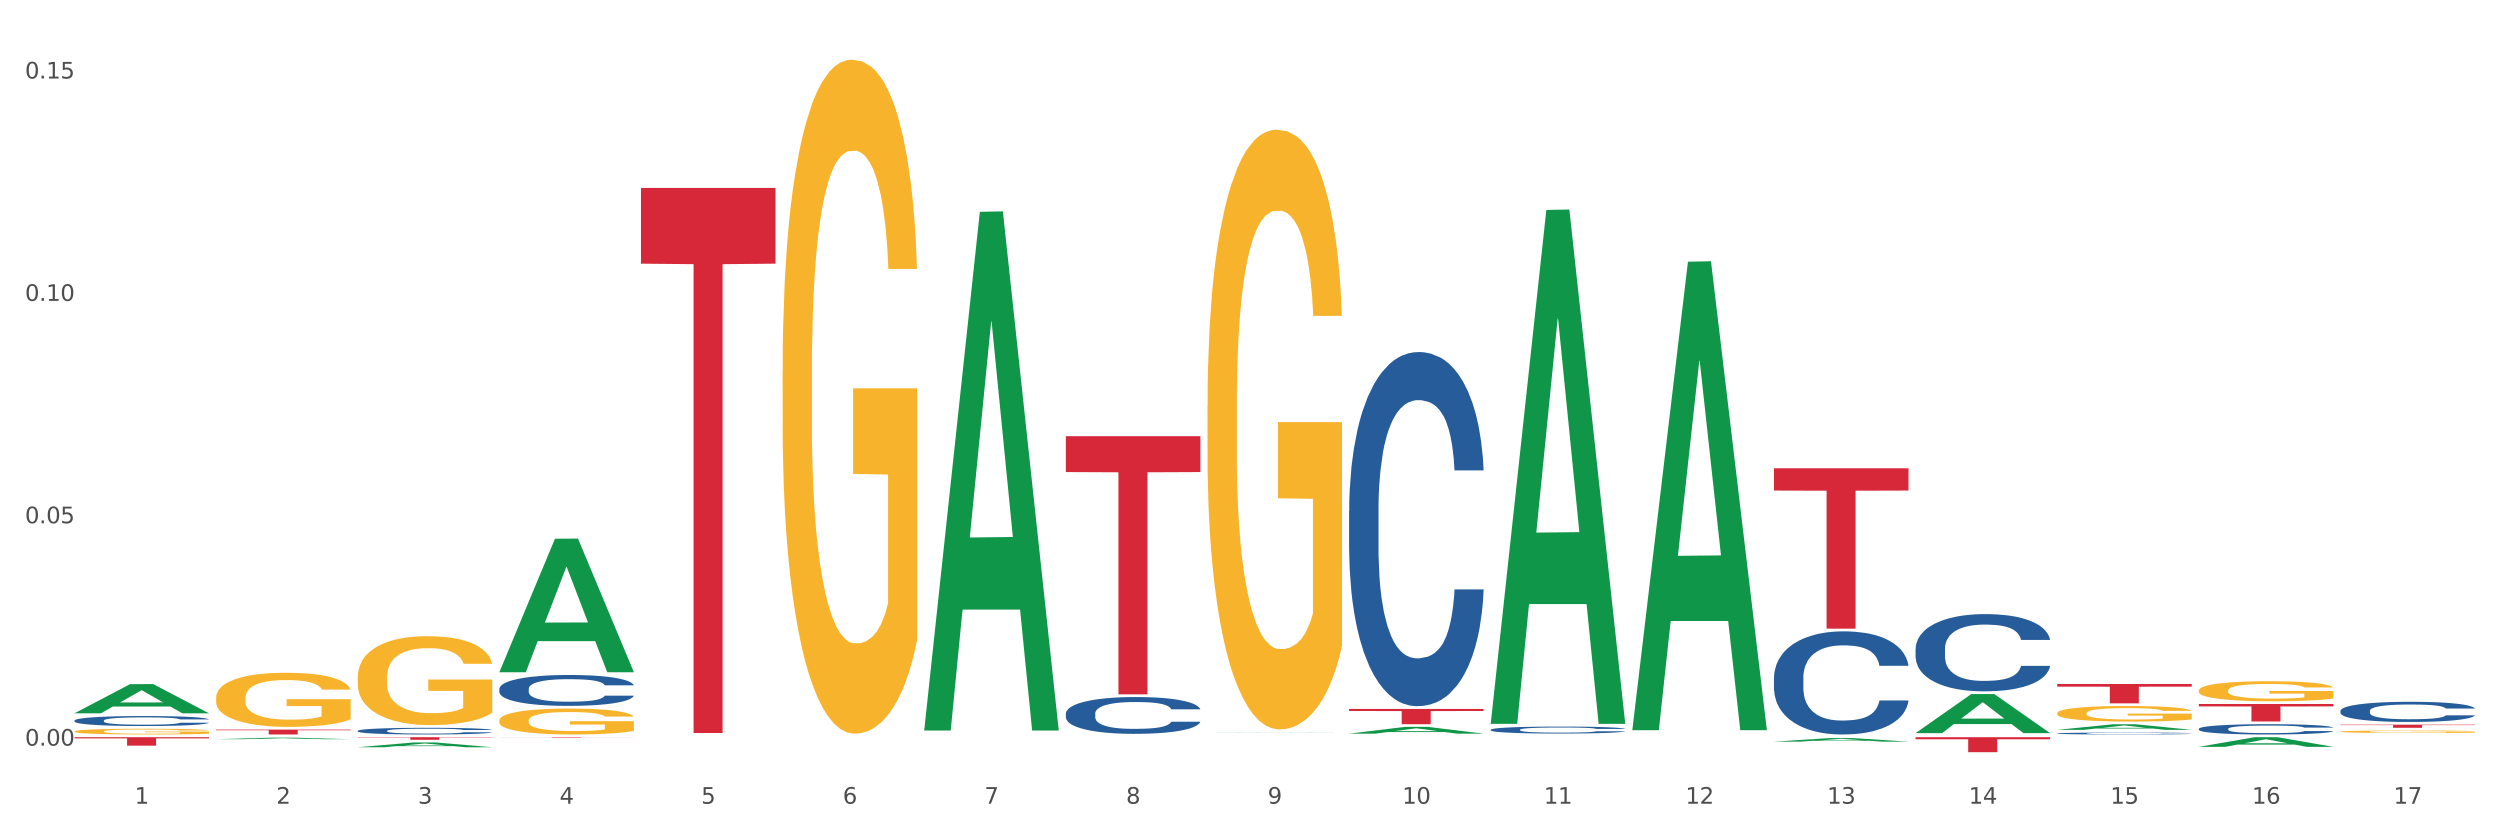 <?xml version="1.0" encoding="utf-8" standalone="no"?>
<!DOCTYPE svg PUBLIC "-//W3C//DTD SVG 1.1//EN"
  "http://www.w3.org/Graphics/SVG/1.1/DTD/svg11.dtd">
<svg xmlns:xlink="http://www.w3.org/1999/xlink" width="1080pt" height="360pt" viewBox="0 0 1080 360" xmlns="http://www.w3.org/2000/svg" version="1.1">
 <rect x="0" y="0" width="1080" height="360" fill="#333333" stroke="none"/>
 <defs>
  <style type="text/css">*{stroke-linejoin: round; stroke-linecap: butt}</style>
 </defs>
 <g id="figure_1">
  <g id="patch_1">
   <path d="M 0 360 
L 1080 360 
L 1080 0 
L 0 0 
z
" style="fill: #ffffff; stroke: #ffffff; stroke-linejoin: miter"/>
  </g>
  <g id="axes_1">
   <g id="matplotlib.axis_1">
    <g id="xtick_1">
     <g id="text_1">
      <!-- 1 -->
      <g style="fill: #4d4d4d" transform="translate(58.182 347.204) scale(0.096 -0.096)">
       <defs>
        <path id="DejaVuSans-31" d="M 794 531 
L 1825 531 
L 1825 4091 
L 703 3866 
L 703 4441 
L 1819 4666 
L 2450 4666 
L 2450 531 
L 3481 531 
L 3481 0 
L 794 0 
L 794 531 
z
" transform="scale(0.016)"/>
       </defs>
       <use xlink:href="#DejaVuSans-31"/>
      </g>
     </g>
    </g>
    <g id="xtick_2">
     <g id="text_2">
      <!-- 2 -->
      <g style="fill: #4d4d4d" transform="translate(119.364 347.204) scale(0.096 -0.096)">
       <defs>
        <path id="DejaVuSans-32" d="M 1228 531 
L 3431 531 
L 3431 0 
L 469 0 
L 469 531 
Q 828 903 1448 1529 
Q 2069 2156 2228 2338 
Q 2531 2678 2651 2914 
Q 2772 3150 2772 3378 
Q 2772 3750 2511 3984 
Q 2250 4219 1831 4219 
Q 1534 4219 1204 4116 
Q 875 4013 500 3803 
L 500 4441 
Q 881 4594 1212 4672 
Q 1544 4750 1819 4750 
Q 2544 4750 2975 4387 
Q 3406 4025 3406 3419 
Q 3406 3131 3298 2873 
Q 3191 2616 2906 2266 
Q 2828 2175 2409 1742 
Q 1991 1309 1228 531 
z
" transform="scale(0.016)"/>
       </defs>
       <use xlink:href="#DejaVuSans-32"/>
      </g>
     </g>
    </g>
    <g id="xtick_3">
     <g id="text_3">
      <!-- 3 -->
      <g style="fill: #4d4d4d" transform="translate(180.545 347.204) scale(0.096 -0.096)">
       <defs>
        <path id="DejaVuSans-33" d="M 2597 2516 
Q 3050 2419 3304 2112 
Q 3559 1806 3559 1356 
Q 3559 666 3084 287 
Q 2609 -91 1734 -91 
Q 1441 -91 1130 -33 
Q 819 25 488 141 
L 488 750 
Q 750 597 1062 519 
Q 1375 441 1716 441 
Q 2309 441 2620 675 
Q 2931 909 2931 1356 
Q 2931 1769 2642 2001 
Q 2353 2234 1838 2234 
L 1294 2234 
L 1294 2753 
L 1863 2753 
Q 2328 2753 2575 2939 
Q 2822 3125 2822 3475 
Q 2822 3834 2567 4026 
Q 2313 4219 1838 4219 
Q 1578 4219 1281 4162 
Q 984 4106 628 3988 
L 628 4550 
Q 988 4650 1302 4700 
Q 1616 4750 1894 4750 
Q 2613 4750 3031 4423 
Q 3450 4097 3450 3541 
Q 3450 3153 3228 2886 
Q 3006 2619 2597 2516 
z
" transform="scale(0.016)"/>
       </defs>
       <use xlink:href="#DejaVuSans-33"/>
      </g>
     </g>
    </g>
    <g id="xtick_4">
     <g id="text_4">
      <!-- 4 -->
      <g style="fill: #4d4d4d" transform="translate(241.726 347.204) scale(0.096 -0.096)">
       <defs>
        <path id="DejaVuSans-34" d="M 2419 4116 
L 825 1625 
L 2419 1625 
L 2419 4116 
z
M 2253 4666 
L 3047 4666 
L 3047 1625 
L 3713 1625 
L 3713 1100 
L 3047 1100 
L 3047 0 
L 2419 0 
L 2419 1100 
L 313 1100 
L 313 1709 
L 2253 4666 
z
" transform="scale(0.016)"/>
       </defs>
       <use xlink:href="#DejaVuSans-34"/>
      </g>
     </g>
    </g>
    <g id="xtick_5">
     <g id="text_5">
      <!-- 5 -->
      <g style="fill: #4d4d4d" transform="translate(302.908 347.204) scale(0.096 -0.096)">
       <defs>
        <path id="DejaVuSans-35" d="M 691 4666 
L 3169 4666 
L 3169 4134 
L 1269 4134 
L 1269 2991 
Q 1406 3038 1543 3061 
Q 1681 3084 1819 3084 
Q 2600 3084 3056 2656 
Q 3513 2228 3513 1497 
Q 3513 744 3044 326 
Q 2575 -91 1722 -91 
Q 1428 -91 1123 -41 
Q 819 9 494 109 
L 494 744 
Q 775 591 1075 516 
Q 1375 441 1709 441 
Q 2250 441 2565 725 
Q 2881 1009 2881 1497 
Q 2881 1984 2565 2268 
Q 2250 2553 1709 2553 
Q 1456 2553 1204 2497 
Q 953 2441 691 2322 
L 691 4666 
z
" transform="scale(0.016)"/>
       </defs>
       <use xlink:href="#DejaVuSans-35"/>
      </g>
     </g>
    </g>
    <g id="xtick_6">
     <g id="text_6">
      <!-- 6 -->
      <g style="fill: #4d4d4d" transform="translate(364.089 347.204) scale(0.096 -0.096)">
       <defs>
        <path id="DejaVuSans-36" d="M 2113 2584 
Q 1688 2584 1439 2293 
Q 1191 2003 1191 1497 
Q 1191 994 1439 701 
Q 1688 409 2113 409 
Q 2538 409 2786 701 
Q 3034 994 3034 1497 
Q 3034 2003 2786 2293 
Q 2538 2584 2113 2584 
z
M 3366 4563 
L 3366 3988 
Q 3128 4100 2886 4159 
Q 2644 4219 2406 4219 
Q 1781 4219 1451 3797 
Q 1122 3375 1075 2522 
Q 1259 2794 1537 2939 
Q 1816 3084 2150 3084 
Q 2853 3084 3261 2657 
Q 3669 2231 3669 1497 
Q 3669 778 3244 343 
Q 2819 -91 2113 -91 
Q 1303 -91 875 529 
Q 447 1150 447 2328 
Q 447 3434 972 4092 
Q 1497 4750 2381 4750 
Q 2619 4750 2861 4703 
Q 3103 4656 3366 4563 
z
" transform="scale(0.016)"/>
       </defs>
       <use xlink:href="#DejaVuSans-36"/>
      </g>
     </g>
    </g>
    <g id="xtick_7">
     <g id="text_7">
      <!-- 7 -->
      <g style="fill: #4d4d4d" transform="translate(425.271 347.204) scale(0.096 -0.096)">
       <defs>
        <path id="DejaVuSans-37" d="M 525 4666 
L 3525 4666 
L 3525 4397 
L 1831 0 
L 1172 0 
L 2766 4134 
L 525 4134 
L 525 4666 
z
" transform="scale(0.016)"/>
       </defs>
       <use xlink:href="#DejaVuSans-37"/>
      </g>
     </g>
    </g>
    <g id="xtick_8">
     <g id="text_8">
      <!-- 8 -->
      <g style="fill: #4d4d4d" transform="translate(486.452 347.204) scale(0.096 -0.096)">
       <defs>
        <path id="DejaVuSans-38" d="M 2034 2216 
Q 1584 2216 1326 1975 
Q 1069 1734 1069 1313 
Q 1069 891 1326 650 
Q 1584 409 2034 409 
Q 2484 409 2743 651 
Q 3003 894 3003 1313 
Q 3003 1734 2745 1975 
Q 2488 2216 2034 2216 
z
M 1403 2484 
Q 997 2584 770 2862 
Q 544 3141 544 3541 
Q 544 4100 942 4425 
Q 1341 4750 2034 4750 
Q 2731 4750 3128 4425 
Q 3525 4100 3525 3541 
Q 3525 3141 3298 2862 
Q 3072 2584 2669 2484 
Q 3125 2378 3379 2068 
Q 3634 1759 3634 1313 
Q 3634 634 3220 271 
Q 2806 -91 2034 -91 
Q 1263 -91 848 271 
Q 434 634 434 1313 
Q 434 1759 690 2068 
Q 947 2378 1403 2484 
z
M 1172 3481 
Q 1172 3119 1398 2916 
Q 1625 2713 2034 2713 
Q 2441 2713 2670 2916 
Q 2900 3119 2900 3481 
Q 2900 3844 2670 4047 
Q 2441 4250 2034 4250 
Q 1625 4250 1398 4047 
Q 1172 3844 1172 3481 
z
" transform="scale(0.016)"/>
       </defs>
       <use xlink:href="#DejaVuSans-38"/>
      </g>
     </g>
    </g>
    <g id="xtick_9">
     <g id="text_9">
      <!-- 9 -->
      <g style="fill: #4d4d4d" transform="translate(547.634 347.204) scale(0.096 -0.096)">
       <defs>
        <path id="DejaVuSans-39" d="M 703 97 
L 703 672 
Q 941 559 1184 500 
Q 1428 441 1663 441 
Q 2288 441 2617 861 
Q 2947 1281 2994 2138 
Q 2813 1869 2534 1725 
Q 2256 1581 1919 1581 
Q 1219 1581 811 2004 
Q 403 2428 403 3163 
Q 403 3881 828 4315 
Q 1253 4750 1959 4750 
Q 2769 4750 3195 4129 
Q 3622 3509 3622 2328 
Q 3622 1225 3098 567 
Q 2575 -91 1691 -91 
Q 1453 -91 1209 -44 
Q 966 3 703 97 
z
M 1959 2075 
Q 2384 2075 2632 2365 
Q 2881 2656 2881 3163 
Q 2881 3666 2632 3958 
Q 2384 4250 1959 4250 
Q 1534 4250 1286 3958 
Q 1038 3666 1038 3163 
Q 1038 2656 1286 2365 
Q 1534 2075 1959 2075 
z
" transform="scale(0.016)"/>
       </defs>
       <use xlink:href="#DejaVuSans-39"/>
      </g>
     </g>
    </g>
    <g id="xtick_10">
     <g id="text_10">
      <!-- 10 -->
      <g style="fill: #4d4d4d" transform="translate(605.761 347.204) scale(0.096 -0.096)">
       <defs>
        <path id="DejaVuSans-30" d="M 2034 4250 
Q 1547 4250 1301 3770 
Q 1056 3291 1056 2328 
Q 1056 1369 1301 889 
Q 1547 409 2034 409 
Q 2525 409 2770 889 
Q 3016 1369 3016 2328 
Q 3016 3291 2770 3770 
Q 2525 4250 2034 4250 
z
M 2034 4750 
Q 2819 4750 3233 4129 
Q 3647 3509 3647 2328 
Q 3647 1150 3233 529 
Q 2819 -91 2034 -91 
Q 1250 -91 836 529 
Q 422 1150 422 2328 
Q 422 3509 836 4129 
Q 1250 4750 2034 4750 
z
" transform="scale(0.016)"/>
       </defs>
       <use xlink:href="#DejaVuSans-31"/>
       <use xlink:href="#DejaVuSans-30" transform="translate(63.623 0)"/>
      </g>
     </g>
    </g>
    <g id="xtick_11">
     <g id="text_11">
      <!-- 11 -->
      <g style="fill: #4d4d4d" transform="translate(666.942 347.204) scale(0.096 -0.096)">
       <use xlink:href="#DejaVuSans-31"/>
       <use xlink:href="#DejaVuSans-31" transform="translate(63.623 0)"/>
      </g>
     </g>
    </g>
    <g id="xtick_12">
     <g id="text_12">
      <!-- 12 -->
      <g style="fill: #4d4d4d" transform="translate(728.124 347.204) scale(0.096 -0.096)">
       <use xlink:href="#DejaVuSans-31"/>
       <use xlink:href="#DejaVuSans-32" transform="translate(63.623 0)"/>
      </g>
     </g>
    </g>
    <g id="xtick_13">
     <g id="text_13">
      <!-- 13 -->
      <g style="fill: #4d4d4d" transform="translate(789.305 347.204) scale(0.096 -0.096)">
       <use xlink:href="#DejaVuSans-31"/>
       <use xlink:href="#DejaVuSans-33" transform="translate(63.623 0)"/>
      </g>
     </g>
    </g>
    <g id="xtick_14">
     <g id="text_14">
      <!-- 14 -->
      <g style="fill: #4d4d4d" transform="translate(850.487 347.204) scale(0.096 -0.096)">
       <use xlink:href="#DejaVuSans-31"/>
       <use xlink:href="#DejaVuSans-34" transform="translate(63.623 0)"/>
      </g>
     </g>
    </g>
    <g id="xtick_15">
     <g id="text_15">
      <!-- 15 -->
      <g style="fill: #4d4d4d" transform="translate(911.668 347.204) scale(0.096 -0.096)">
       <use xlink:href="#DejaVuSans-31"/>
       <use xlink:href="#DejaVuSans-35" transform="translate(63.623 0)"/>
      </g>
     </g>
    </g>
    <g id="xtick_16">
     <g id="text_16">
      <!-- 16 -->
      <g style="fill: #4d4d4d" transform="translate(972.849 347.204) scale(0.096 -0.096)">
       <use xlink:href="#DejaVuSans-31"/>
       <use xlink:href="#DejaVuSans-36" transform="translate(63.623 0)"/>
      </g>
     </g>
    </g>
    <g id="xtick_17">
     <g id="text_17">
      <!-- 17 -->
      <g style="fill: #4d4d4d" transform="translate(1034.031 347.204) scale(0.096 -0.096)">
       <use xlink:href="#DejaVuSans-31"/>
       <use xlink:href="#DejaVuSans-37" transform="translate(63.623 0)"/>
      </g>
     </g>
    </g>
    <g id="xtick_18"/>
    <g id="xtick_19"/>
    <g id="xtick_20"/>
    <g id="xtick_21"/>
    <g id="xtick_22"/>
    <g id="xtick_23"/>
    <g id="xtick_24"/>
    <g id="xtick_25"/>
    <g id="xtick_26"/>
    <g id="xtick_27"/>
    <g id="xtick_28"/>
    <g id="xtick_29"/>
    <g id="xtick_30"/>
    <g id="xtick_31"/>
    <g id="xtick_32"/>
    <g id="xtick_33"/>
   </g>
   <g id="matplotlib.axis_2">
    <g id="ytick_1">
     <g id="text_18">
      <!-- 0.00 -->
      <g style="fill: #4d4d4d" transform="translate(10.8 322.115) scale(0.096 -0.096)">
       <defs>
        <path id="DejaVuSans-2e" d="M 684 794 
L 1344 794 
L 1344 0 
L 684 0 
L 684 794 
z
" transform="scale(0.016)"/>
       </defs>
       <use xlink:href="#DejaVuSans-30"/>
       <use xlink:href="#DejaVuSans-2e" transform="translate(63.623 0)"/>
       <use xlink:href="#DejaVuSans-30" transform="translate(95.41 0)"/>
       <use xlink:href="#DejaVuSans-30" transform="translate(159.033 0)"/>
      </g>
     </g>
    </g>
    <g id="ytick_2">
     <g id="text_19">
      <!-- 0.05 -->
      <g style="fill: #4d4d4d" transform="translate(10.8 226.049) scale(0.096 -0.096)">
       <use xlink:href="#DejaVuSans-30"/>
       <use xlink:href="#DejaVuSans-2e" transform="translate(63.623 0)"/>
       <use xlink:href="#DejaVuSans-30" transform="translate(95.41 0)"/>
       <use xlink:href="#DejaVuSans-35" transform="translate(159.033 0)"/>
      </g>
     </g>
    </g>
    <g id="ytick_3">
     <g id="text_20">
      <!-- 0.10 -->
      <g style="fill: #4d4d4d" transform="translate(10.8 129.982) scale(0.096 -0.096)">
       <use xlink:href="#DejaVuSans-30"/>
       <use xlink:href="#DejaVuSans-2e" transform="translate(63.623 0)"/>
       <use xlink:href="#DejaVuSans-31" transform="translate(95.41 0)"/>
       <use xlink:href="#DejaVuSans-30" transform="translate(159.033 0)"/>
      </g>
     </g>
    </g>
    <g id="ytick_4">
     <g id="text_21">
      <!-- 0.15 -->
      <g style="fill: #4d4d4d" transform="translate(10.8 33.916) scale(0.096 -0.096)">
       <use xlink:href="#DejaVuSans-30"/>
       <use xlink:href="#DejaVuSans-2e" transform="translate(63.623 0)"/>
       <use xlink:href="#DejaVuSans-31" transform="translate(95.41 0)"/>
       <use xlink:href="#DejaVuSans-35" transform="translate(159.033 0)"/>
      </g>
     </g>
    </g>
    <g id="ytick_5"/>
    <g id="ytick_6"/>
    <g id="ytick_7"/>
   </g>
   <g id="PolyCollection_1">
    <path d="M 32.175 308.133 
L 32.235 308.122 
L 56.203 295.538 
L 66.15 295.526 
L 90.297 308.157 
L 78.793 308.157 
L 73.58 305.216 
L 48.833 305.216 
L 48.653 305.263 
L 43.62 308.157 
L 32.175 308.157 
L 32.175 308.133 
L 51.949 303.46 
L 70.464 303.449 
L 61.296 298.218 
L 61.176 298.194 
L 61.056 298.23 
L 51.889 303.449 
L 51.949 303.46 
L 32.175 308.133 
z
" clip-path="url(#p3b2c8c314a)" style="fill: #109648"/>
    <path d="M 93.356 319.343 
L 93.416 319.342 
L 117.384 318.674 
L 127.331 318.674 
L 151.479 319.344 
L 139.974 319.344 
L 134.761 319.188 
L 110.014 319.188 
L 109.834 319.191 
L 104.801 319.344 
L 93.356 319.344 
L 93.356 319.343 
L 113.13 319.095 
L 131.645 319.094 
L 122.478 318.816 
L 122.358 318.815 
L 122.238 318.817 
L 113.07 319.094 
L 113.13 319.095 
L 93.356 319.343 
z
" clip-path="url(#p3b2c8c314a)" style="fill: #109648"/>
    <path d="M 154.538 322.813 
L 154.598 322.811 
L 178.566 320.754 
L 188.512 320.752 
L 212.66 322.817 
L 201.156 322.817 
L 195.943 322.336 
L 171.196 322.336 
L 171.016 322.344 
L 165.983 322.817 
L 154.538 322.817 
L 154.538 322.813 
L 174.311 322.049 
L 192.827 322.047 
L 183.659 321.192 
L 183.539 321.188 
L 183.419 321.194 
L 174.251 322.047 
L 174.311 322.049 
L 154.538 322.813 
z
" clip-path="url(#p3b2c8c314a)" style="fill: #109648"/>
    <path d="M 215.719 290.315 
L 215.779 290.261 
L 239.747 232.726 
L 249.694 232.672 
L 273.842 290.424 
L 262.337 290.424 
L 257.124 276.975 
L 232.377 276.975 
L 232.197 277.192 
L 227.164 290.424 
L 215.719 290.424 
L 215.719 290.315 
L 235.493 268.95 
L 254.008 268.896 
L 244.84 244.982 
L 244.72 244.873 
L 244.601 245.036 
L 235.433 268.896 
L 235.493 268.95 
L 215.719 290.315 
z
" clip-path="url(#p3b2c8c314a)" style="fill: #109648"/>
    <path d="M 399.263 315.171 
L 399.323 314.961 
L 423.291 91.506 
L 433.238 91.295 
L 457.386 315.592 
L 445.881 315.592 
L 440.668 263.362 
L 415.921 263.362 
L 415.741 264.204 
L 410.708 315.592 
L 399.263 315.592 
L 399.263 315.171 
L 419.037 232.192 
L 437.552 231.981 
L 428.385 139.103 
L 428.265 138.682 
L 428.145 139.314 
L 418.977 231.981 
L 419.037 232.192 
L 399.263 315.171 
z
" clip-path="url(#p3b2c8c314a)" style="fill: #109648"/>
    <path d="M 888.715 308.109 
L 888.783 308.102 
L 888.783 307.882 
L 888.921 307.692 
L 889.607 307.232 
L 890.636 306.853 
L 891.391 306.65 
L 892.146 306.485 
L 893.038 306.319 
L 894.136 306.148 
L 896.126 305.897 
L 897.361 305.768 
L 898.871 305.633 
L 901.616 305.437 
L 903.606 305.327 
L 905.664 305.235 
L 909.027 305.125 
L 911.223 305.076 
L 913.556 305.039 
L 916.369 305.014 
L 918.497 305.008 
L 923.163 305.027 
L 927.143 305.082 
L 929.064 305.125 
L 931.535 305.198 
L 932.838 305.247 
L 934.966 305.345 
L 937.162 305.474 
L 938.671 305.584 
L 940.936 305.792 
L 942.651 306.001 
L 944.23 306.258 
L 945.053 306.436 
L 945.671 306.601 
L 946.22 306.791 
L 946.769 307.091 
L 934.417 307.091 
L 933.936 306.877 
L 933.182 306.675 
L 932.084 306.479 
L 931.123 306.356 
L 929.476 306.203 
L 927.966 306.105 
L 926.388 306.031 
L 924.467 305.97 
L 922.957 305.94 
L 920.83 305.915 
L 916.644 305.921 
L 913.83 305.97 
L 911.909 306.031 
L 910.674 306.087 
L 909.576 306.148 
L 908.341 306.234 
L 906.899 306.362 
L 905.87 306.479 
L 904.841 306.626 
L 904.017 306.773 
L 903.263 306.944 
L 902.645 307.128 
L 902.165 307.318 
L 901.753 307.551 
L 901.41 307.937 
L 901.41 308.776 
L 901.547 308.966 
L 901.89 309.218 
L 902.302 309.408 
L 902.988 309.634 
L 903.606 309.788 
L 904.772 310.008 
L 906.076 310.192 
L 907.105 310.308 
L 908.135 310.406 
L 909.919 310.541 
L 911.909 310.651 
L 913.624 310.719 
L 915.958 310.78 
L 917.536 310.805 
L 918.908 310.817 
L 922.271 310.817 
L 924.672 310.799 
L 927.349 310.756 
L 929.407 310.7 
L 931.123 310.633 
L 933.044 310.523 
L 934.279 310.419 
L 934.279 309.138 
L 919.183 309.132 
L 919.183 308.28 
L 946.837 308.28 
L 946.837 310.78 
L 945.671 310.909 
L 944.367 311.025 
L 942.994 311.129 
L 940.936 311.258 
L 938.465 311.381 
L 936.269 311.466 
L 933.936 311.54 
L 931.191 311.607 
L 927.623 311.669 
L 925.427 311.693 
L 922.682 311.712 
L 919.457 311.718 
L 916.644 311.705 
L 913.899 311.675 
L 911.017 311.62 
L 908.203 311.54 
L 906.076 311.46 
L 903.949 311.362 
L 901.684 311.234 
L 899.9 311.111 
L 898.528 311.001 
L 897.018 310.86 
L 895.371 310.676 
L 894.136 310.511 
L 893.038 310.339 
L 891.871 310.118 
L 891.048 309.928 
L 890.224 309.689 
L 889.744 309.512 
L 889.195 309.236 
L 888.783 308.85 
L 888.715 308.109 
z
" clip-path="url(#p3b2c8c314a)" style="fill: #f7b32b"/>
    <path d="M 949.896 298.301 
L 949.965 298.293 
L 949.965 298.008 
L 950.102 297.763 
L 950.788 297.171 
L 951.818 296.681 
L 952.572 296.42 
L 953.327 296.206 
L 954.219 295.993 
L 955.317 295.772 
L 957.307 295.448 
L 958.543 295.282 
L 960.052 295.108 
L 962.797 294.855 
L 964.787 294.713 
L 966.846 294.594 
L 970.208 294.452 
L 972.404 294.389 
L 974.737 294.341 
L 977.551 294.31 
L 979.678 294.302 
L 984.344 294.326 
L 988.324 294.397 
L 990.246 294.452 
L 992.716 294.547 
L 994.02 294.61 
L 996.147 294.737 
L 998.343 294.903 
L 999.853 295.045 
L 1002.117 295.313 
L 1003.833 295.582 
L 1005.411 295.914 
L 1006.234 296.143 
L 1006.852 296.357 
L 1007.401 296.602 
L 1007.95 296.989 
L 995.598 296.989 
L 995.118 296.712 
L 994.363 296.451 
L 993.265 296.199 
L 992.304 296.041 
L 990.657 295.843 
L 989.148 295.717 
L 987.569 295.622 
L 985.648 295.543 
L 984.138 295.503 
L 982.011 295.472 
L 977.825 295.479 
L 975.012 295.543 
L 973.09 295.622 
L 971.855 295.693 
L 970.757 295.772 
L 969.522 295.882 
L 968.081 296.048 
L 967.052 296.199 
L 966.022 296.388 
L 965.199 296.578 
L 964.444 296.799 
L 963.826 297.036 
L 963.346 297.281 
L 962.934 297.582 
L 962.591 298.079 
L 962.591 299.162 
L 962.728 299.407 
L 963.072 299.731 
L 963.483 299.976 
L 964.169 300.268 
L 964.787 300.466 
L 965.954 300.751 
L 967.257 300.988 
L 968.287 301.138 
L 969.316 301.264 
L 971.1 301.438 
L 973.09 301.58 
L 974.806 301.667 
L 977.139 301.746 
L 978.717 301.778 
L 980.09 301.794 
L 983.452 301.794 
L 985.854 301.77 
L 988.53 301.715 
L 990.589 301.644 
L 992.304 301.557 
L 994.226 301.414 
L 995.461 301.28 
L 995.461 299.628 
L 980.364 299.62 
L 980.364 298.522 
L 1008.019 298.522 
L 1008.019 301.746 
L 1006.852 301.912 
L 1005.548 302.062 
L 1004.176 302.197 
L 1002.117 302.363 
L 999.647 302.521 
L 997.451 302.631 
L 995.118 302.726 
L 992.373 302.813 
L 988.805 302.892 
L 986.609 302.924 
L 983.864 302.948 
L 980.639 302.955 
L 977.825 302.94 
L 975.08 302.9 
L 972.198 302.829 
L 969.385 302.726 
L 967.257 302.623 
L 965.13 302.497 
L 962.866 302.331 
L 961.082 302.173 
L 959.709 302.031 
L 958.199 301.849 
L 956.553 301.612 
L 955.317 301.399 
L 954.219 301.177 
L 953.053 300.893 
L 952.229 300.648 
L 951.406 300.34 
L 950.926 300.11 
L 950.377 299.755 
L 949.965 299.257 
L 949.896 298.301 
z
" clip-path="url(#p3b2c8c314a)" style="fill: #f7b32b"/>
    <path d="M 1011.078 316.076 
L 1011.146 316.075 
L 1011.146 316.039 
L 1011.284 316.009 
L 1011.97 315.936 
L 1012.999 315.875 
L 1013.754 315.843 
L 1014.509 315.816 
L 1015.401 315.79 
L 1016.499 315.762 
L 1018.489 315.722 
L 1019.724 315.701 
L 1021.234 315.68 
L 1023.978 315.649 
L 1025.969 315.631 
L 1028.027 315.616 
L 1031.39 315.599 
L 1033.585 315.591 
L 1035.919 315.585 
L 1038.732 315.581 
L 1040.859 315.58 
L 1045.526 315.583 
L 1049.506 315.592 
L 1051.427 315.599 
L 1053.897 315.61 
L 1055.201 315.618 
L 1057.328 315.634 
L 1059.524 315.654 
L 1061.034 315.672 
L 1063.299 315.705 
L 1065.014 315.739 
L 1066.592 315.78 
L 1067.416 315.808 
L 1068.033 315.835 
L 1068.582 315.865 
L 1069.131 315.913 
L 1056.78 315.913 
L 1056.299 315.879 
L 1055.544 315.846 
L 1054.446 315.815 
L 1053.486 315.796 
L 1051.839 315.771 
L 1050.329 315.755 
L 1048.751 315.744 
L 1046.829 315.734 
L 1045.32 315.729 
L 1043.192 315.725 
L 1039.007 315.726 
L 1036.193 315.734 
L 1034.272 315.744 
L 1033.037 315.752 
L 1031.939 315.762 
L 1030.703 315.776 
L 1029.262 315.796 
L 1028.233 315.815 
L 1027.204 315.839 
L 1026.38 315.862 
L 1025.625 315.89 
L 1025.008 315.919 
L 1024.527 315.949 
L 1024.116 315.987 
L 1023.773 316.048 
L 1023.773 316.183 
L 1023.91 316.213 
L 1024.253 316.253 
L 1024.665 316.283 
L 1025.351 316.32 
L 1025.969 316.344 
L 1027.135 316.379 
L 1028.439 316.409 
L 1029.468 316.427 
L 1030.498 316.443 
L 1032.282 316.465 
L 1034.272 316.482 
L 1035.987 316.493 
L 1038.32 316.503 
L 1039.899 316.507 
L 1041.271 316.509 
L 1044.634 316.509 
L 1047.035 316.506 
L 1049.712 316.499 
L 1051.77 316.49 
L 1053.486 316.479 
L 1055.407 316.462 
L 1056.642 316.445 
L 1056.642 316.24 
L 1041.546 316.239 
L 1041.546 316.103 
L 1069.2 316.103 
L 1069.2 316.503 
L 1068.033 316.523 
L 1066.73 316.542 
L 1065.357 316.559 
L 1063.299 316.579 
L 1060.828 316.599 
L 1058.632 316.613 
L 1056.299 316.624 
L 1053.554 316.635 
L 1049.986 316.645 
L 1047.79 316.649 
L 1045.045 316.652 
L 1041.82 316.653 
L 1039.007 316.651 
L 1036.262 316.646 
L 1033.38 316.637 
L 1030.566 316.624 
L 1028.439 316.612 
L 1026.312 316.596 
L 1024.047 316.575 
L 1022.263 316.556 
L 1020.891 316.538 
L 1019.381 316.516 
L 1017.734 316.486 
L 1016.499 316.46 
L 1015.401 316.432 
L 1014.234 316.397 
L 1013.411 316.367 
L 1012.587 316.328 
L 1012.107 316.3 
L 1011.558 316.256 
L 1011.146 316.194 
L 1011.078 316.076 
z
" clip-path="url(#p3b2c8c314a)" style="fill: #f7b32b"/>
    <path d="M 949.896 322.63 
L 949.956 322.626 
L 973.924 318.472 
L 983.871 318.468 
L 1008.019 322.638 
L 996.514 322.638 
L 991.301 321.667 
L 966.554 321.667 
L 966.374 321.682 
L 961.341 322.638 
L 949.896 322.638 
L 949.896 322.63 
L 969.67 321.087 
L 988.185 321.083 
L 979.017 319.356 
L 978.897 319.349 
L 978.778 319.36 
L 969.61 321.083 
L 969.67 321.087 
L 949.896 322.63 
z
" clip-path="url(#p3b2c8c314a)" style="fill: #109648"/>
    <path d="M 888.715 315.292 
L 888.775 315.29 
L 912.743 312.891 
L 922.689 312.888 
L 946.837 315.297 
L 935.333 315.297 
L 930.12 314.736 
L 905.373 314.736 
L 905.193 314.745 
L 900.16 315.297 
L 888.715 315.297 
L 888.715 315.292 
L 908.488 314.401 
L 927.004 314.399 
L 917.836 313.402 
L 917.716 313.397 
L 917.596 313.404 
L 908.428 314.399 
L 908.488 314.401 
L 888.715 315.292 
z
" clip-path="url(#p3b2c8c314a)" style="fill: #109648"/>
    <path d="M 766.352 320.392 
L 766.412 320.391 
L 790.38 318.847 
L 800.327 318.846 
L 824.474 320.395 
L 812.97 320.395 
L 807.757 320.034 
L 783.01 320.034 
L 782.83 320.04 
L 777.797 320.395 
L 766.352 320.395 
L 766.352 320.392 
L 786.126 319.819 
L 804.641 319.818 
L 795.473 319.176 
L 795.353 319.173 
L 795.233 319.177 
L 786.066 319.818 
L 786.126 319.819 
L 766.352 320.392 
z
" clip-path="url(#p3b2c8c314a)" style="fill: #109648"/>
    <path d="M 705.171 315.068 
L 705.23 314.878 
L 729.198 113.052 
L 739.145 112.862 
L 763.293 315.449 
L 751.788 315.449 
L 746.575 268.273 
L 721.828 268.273 
L 721.649 269.034 
L 716.615 315.449 
L 705.171 315.449 
L 705.171 315.068 
L 724.944 240.12 
L 743.459 239.93 
L 734.292 156.042 
L 734.172 155.662 
L 734.052 156.232 
L 724.884 239.93 
L 724.944 240.12 
L 705.171 315.068 
z
" clip-path="url(#p3b2c8c314a)" style="fill: #109648"/>
    <path d="M 827.533 316.691 
L 827.593 316.675 
L 851.561 299.844 
L 861.508 299.828 
L 885.656 316.723 
L 874.151 316.723 
L 868.938 312.789 
L 844.191 312.789 
L 844.011 312.852 
L 838.978 316.723 
L 827.533 316.723 
L 827.533 316.691 
L 847.307 310.441 
L 865.822 310.425 
L 856.654 303.429 
L 856.535 303.397 
L 856.415 303.445 
L 847.247 310.425 
L 847.307 310.441 
L 827.533 316.691 
z
" clip-path="url(#p3b2c8c314a)" style="fill: #109648"/>
    <path d="M 32.175 318.468 
L 90.297 318.468 
L 90.297 318.976 
L 67.434 318.979 
L 67.434 322.125 
L 54.901 322.125 
L 54.901 318.979 
L 32.175 318.976 
L 32.175 318.471 
L 32.175 318.468 
z
" clip-path="url(#p3b2c8c314a)" style="fill: #d62839"/>
    <path d="M 766.352 202.289 
L 824.474 202.289 
L 824.474 211.917 
L 801.611 211.982 
L 801.611 271.574 
L 789.078 271.574 
L 789.078 211.982 
L 766.352 211.917 
L 766.352 202.354 
L 766.352 202.289 
z
" clip-path="url(#p3b2c8c314a)" style="fill: #d62839"/>
    <path d="M 93.356 301.444 
L 93.425 301.423 
L 93.425 300.654 
L 93.562 299.992 
L 94.248 298.392 
L 95.278 297.068 
L 96.033 296.364 
L 96.787 295.788 
L 97.68 295.211 
L 98.778 294.614 
L 100.768 293.739 
L 102.003 293.29 
L 103.512 292.821 
L 106.257 292.138 
L 108.247 291.754 
L 110.306 291.433 
L 113.668 291.049 
L 115.864 290.878 
L 118.197 290.75 
L 121.011 290.665 
L 123.138 290.644 
L 127.804 290.708 
L 131.784 290.9 
L 133.706 291.049 
L 136.176 291.305 
L 137.48 291.476 
L 139.607 291.818 
L 141.803 292.266 
L 143.313 292.65 
L 145.577 293.376 
L 147.293 294.101 
L 148.871 294.998 
L 149.695 295.617 
L 150.312 296.193 
L 150.861 296.855 
L 151.41 297.901 
L 139.058 297.901 
L 138.578 297.154 
L 137.823 296.449 
L 136.725 295.766 
L 135.764 295.339 
L 134.118 294.806 
L 132.608 294.464 
L 131.03 294.208 
L 129.108 293.995 
L 127.599 293.888 
L 125.471 293.803 
L 121.285 293.824 
L 118.472 293.995 
L 116.55 294.208 
L 115.315 294.4 
L 114.217 294.614 
L 112.982 294.912 
L 111.541 295.361 
L 110.512 295.766 
L 109.482 296.279 
L 108.659 296.791 
L 107.904 297.388 
L 107.287 298.029 
L 106.806 298.69 
L 106.394 299.502 
L 106.051 300.846 
L 106.051 303.77 
L 106.189 304.432 
L 106.532 305.307 
L 106.943 305.969 
L 107.63 306.759 
L 108.247 307.292 
L 109.414 308.061 
L 110.718 308.701 
L 111.747 309.107 
L 112.776 309.448 
L 114.56 309.918 
L 116.55 310.302 
L 118.266 310.537 
L 120.599 310.75 
L 122.177 310.835 
L 123.55 310.878 
L 126.912 310.878 
L 129.314 310.814 
L 131.99 310.665 
L 134.049 310.473 
L 135.764 310.238 
L 137.686 309.854 
L 138.921 309.491 
L 138.921 305.03 
L 123.824 305.008 
L 123.824 302.042 
L 151.479 302.042 
L 151.479 310.75 
L 150.312 311.198 
L 149.008 311.604 
L 147.636 311.967 
L 145.577 312.415 
L 143.107 312.842 
L 140.911 313.141 
L 138.578 313.397 
L 135.833 313.632 
L 132.265 313.845 
L 130.069 313.93 
L 127.324 313.994 
L 124.099 314.016 
L 121.285 313.973 
L 118.54 313.866 
L 115.658 313.674 
L 112.845 313.397 
L 110.718 313.119 
L 108.59 312.778 
L 106.326 312.33 
L 104.542 311.903 
L 103.169 311.518 
L 101.66 311.028 
L 100.013 310.387 
L 98.778 309.811 
L 97.68 309.213 
L 96.513 308.445 
L 95.69 307.783 
L 94.866 306.951 
L 94.386 306.332 
L 93.837 305.371 
L 93.425 304.027 
L 93.356 301.444 
z
" clip-path="url(#p3b2c8c314a)" style="fill: #f7b32b"/>
    <path d="M 215.719 297.589 
L 215.788 297.577 
L 215.788 297.236 
L 215.994 296.773 
L 216.75 295.92 
L 217.712 295.274 
L 219.36 294.519 
L 220.254 294.202 
L 221.422 293.848 
L 223.826 293.276 
L 226.574 292.788 
L 228.498 292.52 
L 229.941 292.35 
L 233.17 292.045 
L 235.025 291.911 
L 236.948 291.801 
L 238.597 291.728 
L 241.345 291.643 
L 243.544 291.607 
L 246.086 291.594 
L 248.216 291.607 
L 251.032 291.655 
L 255.155 291.801 
L 256.735 291.887 
L 258.864 292.033 
L 261.063 292.228 
L 262.849 292.423 
L 264.91 292.703 
L 267.04 293.069 
L 269.101 293.532 
L 270.544 293.958 
L 271.712 294.409 
L 272.742 294.957 
L 273.498 295.554 
L 273.842 296.054 
L 261.269 296.054 
L 260.926 295.603 
L 260.238 295.116 
L 259.551 294.787 
L 258.796 294.519 
L 257.628 294.214 
L 256.597 294.019 
L 254.88 293.788 
L 253.3 293.641 
L 251.994 293.556 
L 250.414 293.483 
L 247.048 293.41 
L 244.643 293.41 
L 243.132 293.434 
L 241.277 293.495 
L 239.696 293.58 
L 237.841 293.727 
L 236.399 293.885 
L 234.956 294.092 
L 234.132 294.238 
L 232.895 294.506 
L 232.07 294.726 
L 230.971 295.103 
L 230.353 295.372 
L 229.254 296.066 
L 228.773 296.578 
L 228.567 296.931 
L 228.429 297.321 
L 228.429 299.222 
L 228.841 300.075 
L 229.185 300.44 
L 229.735 300.855 
L 230.765 301.391 
L 232.277 301.915 
L 233.857 302.292 
L 235.162 302.524 
L 236.399 302.694 
L 237.635 302.828 
L 239.147 302.95 
L 240.383 303.023 
L 242.238 303.097 
L 244.437 303.133 
L 246.154 303.133 
L 249.658 303.072 
L 251.238 303.011 
L 252.75 302.926 
L 254.399 302.792 
L 255.704 302.646 
L 256.46 302.536 
L 257.696 302.305 
L 258.658 302.061 
L 259.483 301.781 
L 260.032 301.537 
L 260.651 301.171 
L 261.132 300.757 
L 261.269 300.538 
L 273.842 300.538 
L 273.567 300.976 
L 273.086 301.403 
L 272.124 301.976 
L 271.368 302.305 
L 270.2 302.707 
L 268.964 303.048 
L 267.246 303.426 
L 265.666 303.706 
L 264.017 303.949 
L 262.231 304.169 
L 259.002 304.473 
L 257.834 304.559 
L 255.361 304.705 
L 253.437 304.79 
L 250.62 304.875 
L 247.735 304.924 
L 244.712 304.936 
L 242.032 304.912 
L 239.078 304.839 
L 237.223 304.766 
L 235.162 304.656 
L 232.757 304.486 
L 230.49 304.278 
L 228.361 304.035 
L 226.368 303.754 
L 224.513 303.438 
L 222.109 302.914 
L 220.322 302.402 
L 219.017 301.927 
L 218.124 301.525 
L 217.231 301.013 
L 216.75 300.66 
L 215.994 299.807 
L 215.719 299.015 
L 215.719 297.589 
z
" clip-path="url(#p3b2c8c314a)" style="fill: #255c99"/>
    <path d="M 460.445 308.264 
L 460.514 308.25 
L 460.514 307.843 
L 460.72 307.291 
L 461.475 306.275 
L 462.437 305.505 
L 464.086 304.605 
L 464.979 304.227 
L 466.147 303.806 
L 468.552 303.124 
L 471.3 302.543 
L 473.224 302.223 
L 474.666 302.02 
L 477.895 301.657 
L 479.75 301.497 
L 481.674 301.366 
L 483.323 301.279 
L 486.071 301.178 
L 488.269 301.134 
L 490.811 301.12 
L 492.941 301.134 
L 495.758 301.192 
L 499.88 301.366 
L 501.46 301.468 
L 503.59 301.642 
L 505.789 301.875 
L 507.575 302.107 
L 509.636 302.441 
L 511.766 302.877 
L 513.827 303.429 
L 515.27 303.937 
L 516.437 304.474 
L 517.468 305.128 
L 518.224 305.839 
L 518.567 306.435 
L 505.995 306.435 
L 505.651 305.897 
L 504.964 305.316 
L 504.277 304.924 
L 503.521 304.605 
L 502.353 304.242 
L 501.323 304.009 
L 499.605 303.733 
L 498.025 303.559 
L 496.72 303.458 
L 495.14 303.37 
L 491.773 303.283 
L 489.369 303.283 
L 487.857 303.312 
L 486.002 303.385 
L 484.422 303.487 
L 482.567 303.661 
L 481.124 303.85 
L 479.682 304.097 
L 478.857 304.271 
L 477.621 304.59 
L 476.796 304.852 
L 475.697 305.302 
L 475.079 305.621 
L 473.979 306.449 
L 473.498 307.059 
L 473.292 307.48 
L 473.155 307.945 
L 473.155 310.21 
L 473.567 311.227 
L 473.911 311.662 
L 474.46 312.156 
L 475.491 312.795 
L 477.002 313.419 
L 478.582 313.87 
L 479.888 314.146 
L 481.124 314.349 
L 482.361 314.509 
L 483.872 314.654 
L 485.109 314.741 
L 486.964 314.828 
L 489.163 314.872 
L 490.88 314.872 
L 494.384 314.799 
L 495.964 314.726 
L 497.476 314.625 
L 499.124 314.465 
L 500.43 314.291 
L 501.186 314.16 
L 502.422 313.884 
L 503.384 313.594 
L 504.208 313.26 
L 504.758 312.969 
L 505.376 312.534 
L 505.857 312.04 
L 505.995 311.779 
L 518.567 311.779 
L 518.292 312.301 
L 517.812 312.81 
L 516.85 313.492 
L 516.094 313.884 
L 514.926 314.363 
L 513.689 314.77 
L 511.972 315.22 
L 510.392 315.554 
L 508.743 315.845 
L 506.957 316.106 
L 503.728 316.469 
L 502.56 316.571 
L 500.086 316.745 
L 498.163 316.847 
L 495.346 316.948 
L 492.46 317.006 
L 489.437 317.021 
L 486.758 316.992 
L 483.804 316.905 
L 481.949 316.818 
L 479.888 316.687 
L 477.483 316.484 
L 475.216 316.237 
L 473.086 315.946 
L 471.094 315.612 
L 469.239 315.235 
L 466.834 314.61 
L 465.048 314 
L 463.743 313.434 
L 462.849 312.955 
L 461.956 312.345 
L 461.475 311.924 
L 460.72 310.907 
L 460.445 309.963 
L 460.445 308.264 
z
" clip-path="url(#p3b2c8c314a)" style="fill: #255c99"/>
    <path d="M 643.989 315.234 
L 644.058 315.231 
L 644.058 315.154 
L 644.264 315.049 
L 645.02 314.856 
L 645.982 314.71 
L 647.63 314.539 
L 648.524 314.467 
L 649.691 314.387 
L 652.096 314.258 
L 654.844 314.148 
L 656.768 314.087 
L 658.211 314.048 
L 661.44 313.98 
L 663.295 313.949 
L 665.218 313.924 
L 666.867 313.908 
L 669.615 313.889 
L 671.814 313.88 
L 674.356 313.878 
L 676.485 313.88 
L 679.302 313.891 
L 683.424 313.924 
L 685.005 313.944 
L 687.134 313.977 
L 689.333 314.021 
L 691.119 314.065 
L 693.18 314.128 
L 695.31 314.211 
L 697.371 314.316 
L 698.814 314.412 
L 699.982 314.514 
L 701.012 314.638 
L 701.768 314.773 
L 702.112 314.886 
L 689.539 314.886 
L 689.195 314.784 
L 688.508 314.674 
L 687.821 314.6 
L 687.066 314.539 
L 685.898 314.47 
L 684.867 314.426 
L 683.15 314.374 
L 681.569 314.341 
L 680.264 314.321 
L 678.684 314.305 
L 675.318 314.288 
L 672.913 314.288 
L 671.401 314.294 
L 669.547 314.307 
L 667.966 314.327 
L 666.111 314.36 
L 664.669 314.396 
L 663.226 314.443 
L 662.401 314.476 
L 661.165 314.536 
L 660.34 314.586 
L 659.241 314.671 
L 658.623 314.732 
L 657.524 314.889 
L 657.043 315.005 
L 656.837 315.085 
L 656.699 315.173 
L 656.699 315.603 
L 657.111 315.796 
L 657.455 315.878 
L 658.004 315.972 
L 659.035 316.093 
L 660.546 316.212 
L 662.127 316.297 
L 663.432 316.35 
L 664.669 316.388 
L 665.905 316.419 
L 667.417 316.446 
L 668.653 316.463 
L 670.508 316.479 
L 672.707 316.488 
L 674.424 316.488 
L 677.928 316.474 
L 679.508 316.46 
L 681.02 316.441 
L 682.669 316.41 
L 683.974 316.377 
L 684.73 316.353 
L 685.966 316.3 
L 686.928 316.245 
L 687.753 316.182 
L 688.302 316.127 
L 688.921 316.044 
L 689.402 315.95 
L 689.539 315.901 
L 702.112 315.901 
L 701.837 316 
L 701.356 316.096 
L 700.394 316.226 
L 699.638 316.3 
L 698.47 316.391 
L 697.234 316.468 
L 695.516 316.554 
L 693.936 316.617 
L 692.287 316.672 
L 690.501 316.722 
L 687.272 316.791 
L 686.104 316.81 
L 683.631 316.843 
L 681.707 316.862 
L 678.89 316.882 
L 676.005 316.893 
L 672.982 316.896 
L 670.302 316.89 
L 667.348 316.873 
L 665.493 316.857 
L 663.432 316.832 
L 661.027 316.794 
L 658.76 316.747 
L 656.63 316.692 
L 654.638 316.628 
L 652.783 316.557 
L 650.378 316.438 
L 648.592 316.322 
L 647.287 316.215 
L 646.394 316.124 
L 645.501 316.008 
L 645.02 315.928 
L 644.264 315.735 
L 643.989 315.556 
L 643.989 315.234 
z
" clip-path="url(#p3b2c8c314a)" style="fill: #255c99"/>
    <path d="M 582.808 220.821 
L 582.876 220.681 
L 582.876 216.769 
L 583.083 211.459 
L 583.838 201.679 
L 584.8 194.273 
L 586.449 185.61 
L 587.342 181.977 
L 588.51 177.925 
L 590.915 171.358 
L 593.663 165.769 
L 595.586 162.695 
L 597.029 160.739 
L 600.258 157.246 
L 602.113 155.709 
L 604.037 154.452 
L 605.686 153.613 
L 608.434 152.635 
L 610.632 152.216 
L 613.174 152.076 
L 615.304 152.216 
L 618.121 152.775 
L 622.243 154.452 
L 623.823 155.43 
L 625.953 157.106 
L 628.151 159.342 
L 629.938 161.578 
L 631.999 164.791 
L 634.129 168.983 
L 636.19 174.293 
L 637.632 179.183 
L 638.8 184.353 
L 639.831 190.64 
L 640.587 197.487 
L 640.93 203.216 
L 628.358 203.216 
L 628.014 198.046 
L 627.327 192.457 
L 626.64 188.684 
L 625.884 185.61 
L 624.716 182.117 
L 623.686 179.882 
L 621.968 177.227 
L 620.388 175.55 
L 619.083 174.572 
L 617.503 173.734 
L 614.136 172.895 
L 611.732 172.895 
L 610.22 173.175 
L 608.365 173.873 
L 606.785 174.851 
L 604.93 176.528 
L 603.487 178.345 
L 602.044 180.72 
L 601.22 182.397 
L 599.983 185.471 
L 599.159 187.986 
L 598.06 192.317 
L 597.441 195.391 
L 596.342 203.355 
L 595.861 209.224 
L 595.655 213.276 
L 595.518 217.747 
L 595.518 239.544 
L 595.93 249.325 
L 596.273 253.517 
L 596.823 258.267 
L 597.854 264.415 
L 599.365 270.423 
L 600.945 274.755 
L 602.251 277.41 
L 603.487 279.366 
L 604.724 280.903 
L 606.235 282.3 
L 607.472 283.138 
L 609.327 283.977 
L 611.525 284.396 
L 613.243 284.396 
L 616.747 283.697 
L 618.327 282.999 
L 619.838 282.021 
L 621.487 280.484 
L 622.793 278.807 
L 623.548 277.549 
L 624.785 274.895 
L 625.747 272.1 
L 626.571 268.886 
L 627.121 266.092 
L 627.739 261.9 
L 628.22 257.149 
L 628.358 254.634 
L 640.93 254.634 
L 640.655 259.665 
L 640.174 264.555 
L 639.213 271.122 
L 638.457 274.895 
L 637.289 279.505 
L 636.052 283.418 
L 634.335 287.749 
L 632.754 290.963 
L 631.106 293.757 
L 629.319 296.272 
L 626.09 299.766 
L 624.922 300.744 
L 622.449 302.42 
L 620.525 303.398 
L 617.709 304.377 
L 614.823 304.935 
L 611.8 305.075 
L 609.121 304.796 
L 606.167 303.957 
L 604.312 303.119 
L 602.251 301.861 
L 599.846 299.905 
L 597.579 297.53 
L 595.449 294.736 
L 593.457 291.522 
L 591.602 287.889 
L 589.197 281.881 
L 587.411 276.012 
L 586.105 270.563 
L 585.212 265.952 
L 584.319 260.084 
L 583.838 256.032 
L 583.083 246.251 
L 582.808 237.169 
L 582.808 220.821 
z
" clip-path="url(#p3b2c8c314a)" style="fill: #255c99"/>
    <path d="M 32.175 311.269 
L 32.244 311.265 
L 32.244 311.155 
L 32.45 311.005 
L 33.206 310.728 
L 34.167 310.519 
L 35.816 310.275 
L 36.709 310.172 
L 37.877 310.058 
L 40.282 309.872 
L 43.03 309.715 
L 44.954 309.628 
L 46.396 309.573 
L 49.625 309.474 
L 51.48 309.431 
L 53.404 309.395 
L 55.053 309.371 
L 57.801 309.344 
L 60 309.332 
L 62.542 309.328 
L 64.671 309.332 
L 67.488 309.348 
L 71.61 309.395 
L 73.19 309.423 
L 75.32 309.47 
L 77.519 309.533 
L 79.305 309.596 
L 81.366 309.687 
L 83.496 309.805 
L 85.557 309.955 
L 87 310.093 
L 88.168 310.239 
L 89.198 310.417 
L 89.954 310.61 
L 90.297 310.772 
L 77.725 310.772 
L 77.381 310.626 
L 76.694 310.468 
L 76.007 310.362 
L 75.251 310.275 
L 74.084 310.176 
L 73.053 310.113 
L 71.335 310.038 
L 69.755 309.991 
L 68.45 309.963 
L 66.87 309.94 
L 63.503 309.916 
L 61.099 309.916 
L 59.587 309.924 
L 57.732 309.943 
L 56.152 309.971 
L 54.297 310.018 
L 52.854 310.07 
L 51.412 310.137 
L 50.587 310.184 
L 49.351 310.271 
L 48.526 310.342 
L 47.427 310.464 
L 46.809 310.551 
L 45.709 310.776 
L 45.228 310.942 
L 45.022 311.056 
L 44.885 311.182 
L 44.885 311.798 
L 45.297 312.074 
L 45.641 312.192 
L 46.19 312.326 
L 47.221 312.5 
L 48.732 312.669 
L 50.312 312.792 
L 51.618 312.867 
L 52.854 312.922 
L 54.091 312.965 
L 55.603 313.005 
L 56.839 313.028 
L 58.694 313.052 
L 60.893 313.064 
L 62.61 313.064 
L 66.114 313.044 
L 67.694 313.024 
L 69.206 312.997 
L 70.855 312.953 
L 72.16 312.906 
L 72.916 312.871 
L 74.152 312.796 
L 75.114 312.717 
L 75.939 312.626 
L 76.488 312.547 
L 77.106 312.429 
L 77.587 312.295 
L 77.725 312.224 
L 90.297 312.224 
L 90.023 312.366 
L 89.542 312.504 
L 88.58 312.689 
L 87.824 312.796 
L 86.656 312.926 
L 85.419 313.036 
L 83.702 313.159 
L 82.122 313.249 
L 80.473 313.328 
L 78.687 313.399 
L 75.458 313.498 
L 74.29 313.525 
L 71.816 313.573 
L 69.893 313.6 
L 67.076 313.628 
L 64.19 313.644 
L 61.167 313.648 
L 58.488 313.64 
L 55.534 313.616 
L 53.679 313.593 
L 51.618 313.557 
L 49.213 313.502 
L 46.946 313.435 
L 44.816 313.356 
L 42.824 313.265 
L 40.969 313.163 
L 38.564 312.993 
L 36.778 312.827 
L 35.473 312.673 
L 34.58 312.543 
L 33.686 312.377 
L 33.206 312.263 
L 32.45 311.987 
L 32.175 311.731 
L 32.175 311.269 
z
" clip-path="url(#p3b2c8c314a)" style="fill: #255c99"/>
    <path d="M 154.538 315.706 
L 154.607 315.703 
L 154.607 315.629 
L 154.813 315.529 
L 155.568 315.344 
L 156.53 315.204 
L 158.179 315.041 
L 159.072 314.972 
L 160.24 314.896 
L 162.645 314.772 
L 165.393 314.666 
L 167.317 314.608 
L 168.759 314.571 
L 171.988 314.505 
L 173.843 314.476 
L 175.767 314.452 
L 177.416 314.437 
L 180.164 314.418 
L 182.362 314.41 
L 184.904 314.408 
L 187.034 314.41 
L 189.851 314.421 
L 193.973 314.452 
L 195.553 314.471 
L 197.683 314.503 
L 199.882 314.545 
L 201.668 314.587 
L 203.729 314.648 
L 205.859 314.727 
L 207.92 314.827 
L 209.362 314.919 
L 210.53 315.017 
L 211.561 315.136 
L 212.317 315.265 
L 212.66 315.373 
L 200.088 315.373 
L 199.744 315.276 
L 199.057 315.17 
L 198.37 315.099 
L 197.614 315.041 
L 196.446 314.975 
L 195.416 314.933 
L 193.698 314.882 
L 192.118 314.851 
L 190.813 314.832 
L 189.233 314.816 
L 185.866 314.801 
L 183.462 314.801 
L 181.95 314.806 
L 180.095 314.819 
L 178.515 314.838 
L 176.66 314.869 
L 175.217 314.904 
L 173.775 314.948 
L 172.95 314.98 
L 171.713 315.038 
L 170.889 315.086 
L 169.79 315.167 
L 169.171 315.225 
L 168.072 315.376 
L 167.591 315.487 
L 167.385 315.563 
L 167.248 315.648 
L 167.248 316.059 
L 167.66 316.244 
L 168.004 316.323 
L 168.553 316.413 
L 169.584 316.529 
L 171.095 316.642 
L 172.675 316.724 
L 173.981 316.774 
L 175.217 316.811 
L 176.454 316.84 
L 177.965 316.867 
L 179.202 316.883 
L 181.057 316.898 
L 183.255 316.906 
L 184.973 316.906 
L 188.477 316.893 
L 190.057 316.88 
L 191.568 316.861 
L 193.217 316.832 
L 194.523 316.801 
L 195.278 316.777 
L 196.515 316.727 
L 197.477 316.674 
L 198.301 316.613 
L 198.851 316.561 
L 199.469 316.481 
L 199.95 316.392 
L 200.088 316.344 
L 212.66 316.344 
L 212.385 316.439 
L 211.904 316.532 
L 210.943 316.656 
L 210.187 316.727 
L 209.019 316.814 
L 207.782 316.888 
L 206.065 316.97 
L 204.485 317.03 
L 202.836 317.083 
L 201.049 317.131 
L 197.82 317.197 
L 196.652 317.215 
L 194.179 317.247 
L 192.256 317.265 
L 189.439 317.284 
L 186.553 317.294 
L 183.53 317.297 
L 180.851 317.291 
L 177.897 317.276 
L 176.042 317.26 
L 173.981 317.236 
L 171.576 317.199 
L 169.309 317.154 
L 167.179 317.102 
L 165.187 317.041 
L 163.332 316.972 
L 160.927 316.859 
L 159.141 316.748 
L 157.836 316.645 
L 156.942 316.558 
L 156.049 316.447 
L 155.568 316.371 
L 154.813 316.186 
L 154.538 316.014 
L 154.538 315.706 
z
" clip-path="url(#p3b2c8c314a)" style="fill: #255c99"/>
    <path d="M 888.715 295.488 
L 946.837 295.488 
L 946.837 296.648 
L 923.974 296.656 
L 923.974 303.837 
L 911.44 303.837 
L 911.44 296.656 
L 888.715 296.648 
L 888.715 295.496 
L 888.715 295.488 
z
" clip-path="url(#p3b2c8c314a)" style="fill: #d62839"/>
    <path d="M 949.896 304.126 
L 1008.019 304.126 
L 1008.019 305.176 
L 985.155 305.183 
L 985.155 311.68 
L 972.622 311.68 
L 972.622 305.183 
L 949.896 305.176 
L 949.896 304.133 
L 949.896 304.126 
z
" clip-path="url(#p3b2c8c314a)" style="fill: #d62839"/>
    <path d="M 827.533 318.468 
L 885.656 318.468 
L 885.656 319.368 
L 862.792 319.374 
L 862.792 324.95 
L 850.259 324.95 
L 850.259 319.374 
L 827.533 319.368 
L 827.533 318.474 
L 827.533 318.468 
z
" clip-path="url(#p3b2c8c314a)" style="fill: #d62839"/>
    <path d="M 1011.078 313.059 
L 1069.2 313.059 
L 1069.2 313.247 
L 1046.337 313.248 
L 1046.337 314.409 
L 1033.803 314.409 
L 1033.803 313.248 
L 1011.078 313.247 
L 1011.078 313.061 
L 1011.078 313.059 
z
" clip-path="url(#p3b2c8c314a)" style="fill: #d62839"/>
    <path d="M 582.808 306.246 
L 640.93 306.246 
L 640.93 307.163 
L 618.067 307.169 
L 618.067 312.843 
L 605.533 312.843 
L 605.533 307.169 
L 582.808 307.163 
L 582.808 306.252 
L 582.808 306.246 
z
" clip-path="url(#p3b2c8c314a)" style="fill: #d62839"/>
    <path d="M 460.445 188.435 
L 518.567 188.435 
L 518.567 203.932 
L 495.704 204.036 
L 495.704 299.949 
L 483.17 299.949 
L 483.17 204.036 
L 460.445 203.932 
L 460.445 188.54 
L 460.445 188.435 
z
" clip-path="url(#p3b2c8c314a)" style="fill: #d62839"/>
    <path d="M 276.901 81.18 
L 335.023 81.18 
L 335.023 113.902 
L 312.16 114.124 
L 312.16 316.651 
L 299.626 316.651 
L 299.626 114.124 
L 276.901 113.902 
L 276.901 81.401 
L 276.901 81.18 
z
" clip-path="url(#p3b2c8c314a)" style="fill: #d62839"/>
    <path d="M 215.719 318.468 
L 273.842 318.468 
L 273.842 318.496 
L 250.978 318.496 
L 250.978 318.674 
L 238.445 318.674 
L 238.445 318.496 
L 215.719 318.496 
L 215.719 318.468 
L 215.719 318.468 
z
" clip-path="url(#p3b2c8c314a)" style="fill: #d62839"/>
    <path d="M 154.538 318.468 
L 212.66 318.468 
L 212.66 318.622 
L 189.797 318.623 
L 189.797 319.581 
L 177.263 319.581 
L 177.263 318.623 
L 154.538 318.622 
L 154.538 318.469 
L 154.538 318.468 
z
" clip-path="url(#p3b2c8c314a)" style="fill: #d62839"/>
    <path d="M 93.356 315.187 
L 151.479 315.187 
L 151.479 315.48 
L 128.615 315.482 
L 128.615 317.297 
L 116.082 317.297 
L 116.082 315.482 
L 93.356 315.48 
L 93.356 315.189 
L 93.356 315.187 
z
" clip-path="url(#p3b2c8c314a)" style="fill: #d62839"/>
    <path d="M 32.175 315.964 
L 32.244 315.961 
L 32.244 315.88 
L 32.381 315.81 
L 33.067 315.64 
L 34.096 315.5 
L 34.851 315.425 
L 35.606 315.364 
L 36.498 315.303 
L 37.596 315.24 
L 39.586 315.147 
L 40.821 315.099 
L 42.331 315.049 
L 45.076 314.977 
L 47.066 314.936 
L 49.124 314.902 
L 52.487 314.862 
L 54.683 314.843 
L 57.016 314.83 
L 59.829 314.821 
L 61.957 314.819 
L 66.623 314.825 
L 70.603 314.846 
L 72.524 314.862 
L 74.995 314.889 
L 76.299 314.907 
L 78.426 314.943 
L 80.622 314.991 
L 82.131 315.031 
L 84.396 315.108 
L 86.111 315.185 
L 87.69 315.28 
L 88.513 315.346 
L 89.131 315.407 
L 89.68 315.477 
L 90.229 315.588 
L 77.877 315.588 
L 77.397 315.509 
L 76.642 315.434 
L 75.544 315.362 
L 74.583 315.316 
L 72.936 315.26 
L 71.426 315.224 
L 69.848 315.197 
L 67.927 315.174 
L 66.417 315.163 
L 64.29 315.154 
L 60.104 315.156 
L 57.29 315.174 
L 55.369 315.197 
L 54.134 315.217 
L 53.036 315.24 
L 51.801 315.271 
L 50.36 315.319 
L 49.33 315.362 
L 48.301 315.416 
L 47.478 315.47 
L 46.723 315.534 
L 46.105 315.602 
L 45.625 315.672 
L 45.213 315.758 
L 44.87 315.9 
L 44.87 316.21 
L 45.007 316.281 
L 45.35 316.373 
L 45.762 316.444 
L 46.448 316.527 
L 47.066 316.584 
L 48.232 316.665 
L 49.536 316.733 
L 50.566 316.776 
L 51.595 316.812 
L 53.379 316.862 
L 55.369 316.903 
L 57.085 316.928 
L 59.418 316.951 
L 60.996 316.96 
L 62.368 316.964 
L 65.731 316.964 
L 68.133 316.957 
L 70.809 316.941 
L 72.868 316.921 
L 74.583 316.896 
L 76.504 316.855 
L 77.74 316.817 
L 77.74 316.344 
L 62.643 316.342 
L 62.643 316.027 
L 90.297 316.027 
L 90.297 316.951 
L 89.131 316.998 
L 87.827 317.041 
L 86.455 317.08 
L 84.396 317.127 
L 81.926 317.172 
L 79.73 317.204 
L 77.397 317.231 
L 74.652 317.256 
L 71.083 317.279 
L 68.887 317.288 
L 66.143 317.295 
L 62.917 317.297 
L 60.104 317.292 
L 57.359 317.281 
L 54.477 317.261 
L 51.663 317.231 
L 49.536 317.202 
L 47.409 317.166 
L 45.144 317.118 
L 43.36 317.073 
L 41.988 317.032 
L 40.478 316.98 
L 38.831 316.912 
L 37.596 316.851 
L 36.498 316.788 
L 35.332 316.706 
L 34.508 316.636 
L 33.685 316.548 
L 33.204 316.482 
L 32.655 316.38 
L 32.244 316.238 
L 32.175 315.964 
z
" clip-path="url(#p3b2c8c314a)" style="fill: #f7b32b"/>
    <path d="M 827.533 280.285 
L 827.602 280.254 
L 827.602 279.401 
L 827.808 278.243 
L 828.564 276.11 
L 829.526 274.496 
L 831.175 272.607 
L 832.068 271.814 
L 833.236 270.931 
L 835.64 269.499 
L 838.388 268.28 
L 840.312 267.61 
L 841.755 267.183 
L 844.984 266.421 
L 846.839 266.086 
L 848.762 265.812 
L 850.411 265.629 
L 853.159 265.416 
L 855.358 265.325 
L 857.9 265.294 
L 860.03 265.325 
L 862.847 265.446 
L 866.969 265.812 
L 868.549 266.025 
L 870.679 266.391 
L 872.877 266.878 
L 874.663 267.366 
L 876.724 268.067 
L 878.854 268.981 
L 880.915 270.139 
L 882.358 271.205 
L 883.526 272.332 
L 884.557 273.703 
L 885.312 275.196 
L 885.656 276.446 
L 873.083 276.446 
L 872.74 275.318 
L 872.053 274.1 
L 871.366 273.277 
L 870.61 272.607 
L 869.442 271.845 
L 868.411 271.357 
L 866.694 270.778 
L 865.114 270.413 
L 863.808 270.2 
L 862.228 270.017 
L 858.862 269.834 
L 856.457 269.834 
L 854.946 269.895 
L 853.091 270.047 
L 851.511 270.26 
L 849.656 270.626 
L 848.213 271.022 
L 846.77 271.54 
L 845.946 271.906 
L 844.709 272.576 
L 843.885 273.125 
L 842.785 274.069 
L 842.167 274.739 
L 841.068 276.476 
L 840.587 277.756 
L 840.381 278.639 
L 840.243 279.614 
L 840.243 284.367 
L 840.656 286.5 
L 840.999 287.414 
L 841.549 288.45 
L 842.579 289.791 
L 844.091 291.101 
L 845.671 292.045 
L 846.976 292.624 
L 848.213 293.051 
L 849.45 293.386 
L 850.961 293.691 
L 852.198 293.874 
L 854.053 294.056 
L 856.251 294.148 
L 857.969 294.148 
L 861.472 293.995 
L 863.053 293.843 
L 864.564 293.63 
L 866.213 293.295 
L 867.518 292.929 
L 868.274 292.655 
L 869.511 292.076 
L 870.472 291.467 
L 871.297 290.766 
L 871.847 290.156 
L 872.465 289.242 
L 872.946 288.206 
L 873.083 287.658 
L 885.656 287.658 
L 885.381 288.755 
L 884.9 289.821 
L 883.938 291.253 
L 883.182 292.076 
L 882.015 293.081 
L 880.778 293.934 
L 879.06 294.879 
L 877.48 295.58 
L 875.831 296.189 
L 874.045 296.738 
L 870.816 297.499 
L 869.648 297.713 
L 867.175 298.078 
L 865.251 298.291 
L 862.434 298.505 
L 859.549 298.627 
L 856.526 298.657 
L 853.846 298.596 
L 850.892 298.413 
L 849.037 298.231 
L 846.976 297.956 
L 844.572 297.53 
L 842.304 297.012 
L 840.175 296.402 
L 838.182 295.702 
L 836.327 294.909 
L 833.923 293.599 
L 832.136 292.32 
L 830.831 291.131 
L 829.938 290.126 
L 829.045 288.846 
L 828.564 287.963 
L 827.808 285.83 
L 827.533 283.849 
L 827.533 280.285 
z
" clip-path="url(#p3b2c8c314a)" style="fill: #255c99"/>
    <path d="M 888.715 316.84 
L 888.784 316.839 
L 888.784 316.818 
L 888.99 316.789 
L 889.745 316.736 
L 890.707 316.696 
L 892.356 316.649 
L 893.249 316.63 
L 894.417 316.608 
L 896.822 316.572 
L 899.57 316.542 
L 901.493 316.525 
L 902.936 316.515 
L 906.165 316.496 
L 908.02 316.487 
L 909.944 316.481 
L 911.593 316.476 
L 914.341 316.471 
L 916.539 316.468 
L 919.081 316.468 
L 921.211 316.468 
L 924.028 316.471 
L 928.15 316.481 
L 929.73 316.486 
L 931.86 316.495 
L 934.058 316.507 
L 935.845 316.519 
L 937.906 316.537 
L 940.036 316.559 
L 942.097 316.588 
L 943.539 316.615 
L 944.707 316.643 
L 945.738 316.677 
L 946.494 316.714 
L 946.837 316.745 
L 934.265 316.745 
L 933.921 316.717 
L 933.234 316.686 
L 932.547 316.666 
L 931.791 316.649 
L 930.623 316.63 
L 929.593 316.618 
L 927.875 316.604 
L 926.295 316.595 
L 924.99 316.59 
L 923.41 316.585 
L 920.043 316.58 
L 917.639 316.58 
L 916.127 316.582 
L 914.272 316.586 
L 912.692 316.591 
L 910.837 316.6 
L 909.394 316.61 
L 907.952 316.623 
L 907.127 316.632 
L 905.89 316.649 
L 905.066 316.662 
L 903.967 316.686 
L 903.348 316.702 
L 902.249 316.746 
L 901.768 316.777 
L 901.562 316.799 
L 901.425 316.824 
L 901.425 316.942 
L 901.837 316.995 
L 902.181 317.017 
L 902.73 317.043 
L 903.761 317.076 
L 905.272 317.109 
L 906.852 317.132 
L 908.158 317.147 
L 909.394 317.157 
L 910.631 317.166 
L 912.142 317.173 
L 913.379 317.178 
L 915.234 317.182 
L 917.432 317.185 
L 919.15 317.185 
L 922.654 317.181 
L 924.234 317.177 
L 925.745 317.172 
L 927.394 317.164 
L 928.7 317.154 
L 929.455 317.148 
L 930.692 317.133 
L 931.654 317.118 
L 932.478 317.101 
L 933.028 317.086 
L 933.646 317.063 
L 934.127 317.037 
L 934.265 317.023 
L 946.837 317.023 
L 946.562 317.051 
L 946.081 317.077 
L 945.12 317.113 
L 944.364 317.133 
L 943.196 317.158 
L 941.959 317.179 
L 940.242 317.203 
L 938.662 317.22 
L 937.013 317.235 
L 935.226 317.249 
L 931.997 317.268 
L 930.829 317.273 
L 928.356 317.282 
L 926.433 317.288 
L 923.616 317.293 
L 920.73 317.296 
L 917.707 317.297 
L 915.028 317.295 
L 912.074 317.291 
L 910.219 317.286 
L 908.158 317.279 
L 905.753 317.269 
L 903.486 317.256 
L 901.356 317.241 
L 899.364 317.223 
L 897.509 317.204 
L 895.104 317.171 
L 893.318 317.139 
L 892.013 317.11 
L 891.119 317.085 
L 890.226 317.053 
L 889.745 317.031 
L 888.99 316.978 
L 888.715 316.929 
L 888.715 316.84 
z
" clip-path="url(#p3b2c8c314a)" style="fill: #255c99"/>
    <path d="M 949.896 314.848 
L 949.965 314.844 
L 949.965 314.731 
L 950.171 314.576 
L 950.927 314.292 
L 951.889 314.077 
L 953.537 313.825 
L 954.431 313.72 
L 955.599 313.602 
L 958.003 313.411 
L 960.751 313.249 
L 962.675 313.159 
L 964.118 313.102 
L 967.347 313.001 
L 969.202 312.956 
L 971.125 312.92 
L 972.774 312.895 
L 975.522 312.867 
L 977.721 312.855 
L 980.263 312.851 
L 982.393 312.855 
L 985.209 312.871 
L 989.331 312.92 
L 990.912 312.948 
L 993.041 312.997 
L 995.24 313.062 
L 997.026 313.127 
L 999.087 313.22 
L 1001.217 313.342 
L 1003.278 313.496 
L 1004.721 313.638 
L 1005.889 313.789 
L 1006.919 313.971 
L 1007.675 314.17 
L 1008.019 314.337 
L 995.446 314.337 
L 995.103 314.187 
L 994.415 314.024 
L 993.728 313.915 
L 992.973 313.825 
L 991.805 313.724 
L 990.774 313.659 
L 989.057 313.582 
L 987.477 313.533 
L 986.171 313.504 
L 984.591 313.48 
L 981.225 313.456 
L 978.82 313.456 
L 977.309 313.464 
L 975.454 313.484 
L 973.873 313.513 
L 972.018 313.561 
L 970.576 313.614 
L 969.133 313.683 
L 968.309 313.732 
L 967.072 313.821 
L 966.247 313.894 
L 965.148 314.02 
L 964.53 314.109 
L 963.431 314.341 
L 962.95 314.511 
L 962.744 314.629 
L 962.606 314.759 
L 962.606 315.392 
L 963.018 315.677 
L 963.362 315.799 
L 963.912 315.937 
L 964.942 316.115 
L 966.454 316.29 
L 968.034 316.416 
L 969.339 316.493 
L 970.576 316.55 
L 971.812 316.594 
L 973.324 316.635 
L 974.56 316.659 
L 976.415 316.684 
L 978.614 316.696 
L 980.331 316.696 
L 983.835 316.676 
L 985.415 316.655 
L 986.927 316.627 
L 988.576 316.582 
L 989.881 316.533 
L 990.637 316.497 
L 991.873 316.42 
L 992.835 316.339 
L 993.66 316.245 
L 994.209 316.164 
L 994.828 316.042 
L 995.309 315.904 
L 995.446 315.831 
L 1008.019 315.831 
L 1007.744 315.977 
L 1007.263 316.119 
L 1006.301 316.31 
L 1005.545 316.42 
L 1004.377 316.554 
L 1003.141 316.667 
L 1001.423 316.793 
L 999.843 316.887 
L 998.194 316.968 
L 996.408 317.041 
L 993.179 317.142 
L 992.011 317.171 
L 989.538 317.22 
L 987.614 317.248 
L 984.797 317.276 
L 981.912 317.293 
L 978.889 317.297 
L 976.209 317.289 
L 973.255 317.264 
L 971.4 317.24 
L 969.339 317.203 
L 966.934 317.147 
L 964.667 317.078 
L 962.538 316.996 
L 960.545 316.903 
L 958.69 316.797 
L 956.286 316.623 
L 954.499 316.452 
L 953.194 316.294 
L 952.301 316.16 
L 951.408 315.989 
L 950.927 315.872 
L 950.171 315.587 
L 949.896 315.323 
L 949.896 314.848 
z
" clip-path="url(#p3b2c8c314a)" style="fill: #255c99"/>
    <path d="M 1011.078 307.086 
L 1011.146 307.078 
L 1011.146 306.855 
L 1011.352 306.553 
L 1012.108 305.995 
L 1013.07 305.573 
L 1014.719 305.079 
L 1015.612 304.872 
L 1016.78 304.641 
L 1019.185 304.267 
L 1021.933 303.948 
L 1023.856 303.773 
L 1025.299 303.662 
L 1028.528 303.463 
L 1030.383 303.375 
L 1032.307 303.303 
L 1033.956 303.255 
L 1036.704 303.2 
L 1038.902 303.176 
L 1041.444 303.168 
L 1043.574 303.176 
L 1046.391 303.208 
L 1050.513 303.303 
L 1052.093 303.359 
L 1054.223 303.455 
L 1056.421 303.582 
L 1058.208 303.709 
L 1060.269 303.893 
L 1062.398 304.132 
L 1064.46 304.434 
L 1065.902 304.713 
L 1067.07 305.008 
L 1068.101 305.366 
L 1068.856 305.756 
L 1069.2 306.083 
L 1056.627 306.083 
L 1056.284 305.788 
L 1055.597 305.469 
L 1054.91 305.254 
L 1054.154 305.079 
L 1052.986 304.88 
L 1051.956 304.753 
L 1050.238 304.601 
L 1048.658 304.506 
L 1047.353 304.45 
L 1045.772 304.402 
L 1042.406 304.354 
L 1040.001 304.354 
L 1038.49 304.37 
L 1036.635 304.41 
L 1035.055 304.466 
L 1033.2 304.562 
L 1031.757 304.665 
L 1030.314 304.8 
L 1029.49 304.896 
L 1028.253 305.071 
L 1027.429 305.215 
L 1026.33 305.462 
L 1025.711 305.637 
L 1024.612 306.091 
L 1024.131 306.425 
L 1023.925 306.656 
L 1023.788 306.911 
L 1023.788 308.153 
L 1024.2 308.711 
L 1024.543 308.95 
L 1025.093 309.221 
L 1026.124 309.571 
L 1027.635 309.913 
L 1029.215 310.16 
L 1030.52 310.312 
L 1031.757 310.423 
L 1032.994 310.511 
L 1034.505 310.59 
L 1035.742 310.638 
L 1037.597 310.686 
L 1039.795 310.71 
L 1041.513 310.71 
L 1045.017 310.67 
L 1046.597 310.63 
L 1048.108 310.574 
L 1049.757 310.487 
L 1051.063 310.391 
L 1051.818 310.32 
L 1053.055 310.168 
L 1054.017 310.009 
L 1054.841 309.826 
L 1055.391 309.667 
L 1056.009 309.428 
L 1056.49 309.157 
L 1056.627 309.013 
L 1069.2 309.013 
L 1068.925 309.3 
L 1068.444 309.579 
L 1067.482 309.953 
L 1066.727 310.168 
L 1065.559 310.431 
L 1064.322 310.654 
L 1062.605 310.901 
L 1061.024 311.084 
L 1059.376 311.243 
L 1057.589 311.387 
L 1054.36 311.586 
L 1053.192 311.642 
L 1050.719 311.737 
L 1048.795 311.793 
L 1045.979 311.849 
L 1043.093 311.881 
L 1040.07 311.889 
L 1037.391 311.873 
L 1034.437 311.825 
L 1032.582 311.777 
L 1030.52 311.705 
L 1028.116 311.594 
L 1025.849 311.458 
L 1023.719 311.299 
L 1021.727 311.116 
L 1019.872 310.909 
L 1017.467 310.566 
L 1015.681 310.232 
L 1014.375 309.921 
L 1013.482 309.659 
L 1012.589 309.324 
L 1012.108 309.093 
L 1011.352 308.536 
L 1011.078 308.018 
L 1011.078 307.086 
z
" clip-path="url(#p3b2c8c314a)" style="fill: #255c99"/>
    <path d="M 521.626 175.741 
L 521.695 175.504 
L 521.695 166.985 
L 521.832 159.65 
L 522.518 141.902 
L 523.548 127.231 
L 524.303 119.423 
L 525.057 113.034 
L 525.949 106.645 
L 527.047 100.019 
L 529.037 90.317 
L 530.273 85.348 
L 531.782 80.142 
L 534.527 72.57 
L 536.517 68.311 
L 538.576 64.761 
L 541.938 60.502 
L 544.134 58.609 
L 546.467 57.189 
L 549.281 56.242 
L 551.408 56.006 
L 556.074 56.716 
L 560.054 58.845 
L 561.976 60.502 
L 564.446 63.341 
L 565.75 65.234 
L 567.877 69.02 
L 570.073 73.99 
L 571.583 78.249 
L 573.847 86.294 
L 575.563 94.34 
L 577.141 104.278 
L 577.965 111.141 
L 578.582 117.53 
L 579.131 124.865 
L 579.68 136.46 
L 567.328 136.46 
L 566.848 128.178 
L 566.093 120.369 
L 564.995 112.797 
L 564.034 108.064 
L 562.387 102.149 
L 560.878 98.363 
L 559.299 95.523 
L 557.378 93.157 
L 555.868 91.974 
L 553.741 91.027 
L 549.555 91.264 
L 546.742 93.157 
L 544.82 95.523 
L 543.585 97.653 
L 542.487 100.019 
L 541.252 103.332 
L 539.811 108.301 
L 538.782 112.797 
L 537.752 118.476 
L 536.929 124.155 
L 536.174 130.781 
L 535.556 137.88 
L 535.076 145.215 
L 534.664 154.207 
L 534.321 169.115 
L 534.321 201.533 
L 534.459 208.869 
L 534.802 218.571 
L 535.213 225.906 
L 535.9 234.661 
L 536.517 240.577 
L 537.684 249.096 
L 538.988 256.195 
L 540.017 260.691 
L 541.046 264.477 
L 542.83 269.683 
L 544.82 273.942 
L 546.536 276.545 
L 548.869 278.911 
L 550.447 279.858 
L 551.82 280.331 
L 555.182 280.331 
L 557.584 279.621 
L 560.26 277.965 
L 562.319 275.835 
L 564.034 273.232 
L 565.956 268.973 
L 567.191 264.95 
L 567.191 215.494 
L 552.094 215.258 
L 552.094 182.366 
L 579.749 182.366 
L 579.749 278.911 
L 578.582 283.88 
L 577.278 288.376 
L 575.906 292.399 
L 573.847 297.368 
L 571.377 302.101 
L 569.181 305.414 
L 566.848 308.253 
L 564.103 310.856 
L 560.535 313.222 
L 558.339 314.169 
L 555.594 314.879 
L 552.369 315.115 
L 549.555 314.642 
L 546.81 313.459 
L 543.928 311.329 
L 541.115 308.253 
L 538.988 305.177 
L 536.86 301.391 
L 534.596 296.422 
L 532.812 291.689 
L 531.439 287.43 
L 529.93 281.987 
L 528.283 274.888 
L 527.047 268.499 
L 525.949 261.874 
L 524.783 253.355 
L 523.959 246.02 
L 523.136 236.791 
L 522.656 229.929 
L 522.107 219.28 
L 521.695 204.373 
L 521.626 175.741 
z
" clip-path="url(#p3b2c8c314a)" style="fill: #f7b32b"/>
    <path d="M 338.082 160.323 
L 338.151 160.057 
L 338.151 150.483 
L 338.288 142.239 
L 338.974 122.294 
L 340.003 105.806 
L 340.758 97.03 
L 341.513 89.85 
L 342.405 82.67 
L 343.503 75.224 
L 345.493 64.32 
L 346.728 58.736 
L 348.238 52.885 
L 350.983 44.375 
L 352.973 39.588 
L 355.032 35.599 
L 358.394 30.812 
L 360.59 28.685 
L 362.923 27.089 
L 365.737 26.025 
L 367.864 25.759 
L 372.53 26.557 
L 376.51 28.951 
L 378.431 30.812 
L 380.902 34.004 
L 382.206 36.131 
L 384.333 40.386 
L 386.529 45.971 
L 388.038 50.757 
L 390.303 59.799 
L 392.019 68.841 
L 393.597 80.01 
L 394.42 87.723 
L 395.038 94.903 
L 395.587 103.147 
L 396.136 116.178 
L 383.784 116.178 
L 383.304 106.87 
L 382.549 98.094 
L 381.451 89.584 
L 380.49 84.265 
L 378.843 77.617 
L 377.334 73.362 
L 375.755 70.171 
L 373.834 67.511 
L 372.324 66.182 
L 370.197 65.118 
L 366.011 65.384 
L 363.198 67.511 
L 361.276 70.171 
L 360.041 72.564 
L 358.943 75.224 
L 357.708 78.947 
L 356.267 84.531 
L 355.237 89.584 
L 354.208 95.967 
L 353.385 102.349 
L 352.63 109.795 
L 352.012 117.773 
L 351.532 126.017 
L 351.12 136.123 
L 350.777 152.877 
L 350.777 189.31 
L 350.914 197.554 
L 351.257 208.457 
L 351.669 216.702 
L 352.355 226.541 
L 352.973 233.19 
L 354.139 242.763 
L 355.443 250.741 
L 356.473 255.794 
L 357.502 260.049 
L 359.286 265.9 
L 361.276 270.687 
L 362.992 273.612 
L 365.325 276.271 
L 366.903 277.335 
L 368.276 277.867 
L 371.638 277.867 
L 374.04 277.069 
L 376.716 275.207 
L 378.775 272.814 
L 380.49 269.889 
L 382.412 265.102 
L 383.647 260.581 
L 383.647 205 
L 368.55 204.734 
L 368.55 167.769 
L 396.204 167.769 
L 396.204 276.271 
L 395.038 281.856 
L 393.734 286.909 
L 392.362 291.43 
L 390.303 297.014 
L 387.833 302.333 
L 385.637 306.056 
L 383.304 309.247 
L 380.559 312.173 
L 376.99 314.832 
L 374.795 315.896 
L 372.05 316.693 
L 368.824 316.959 
L 366.011 316.427 
L 363.266 315.098 
L 360.384 312.704 
L 357.571 309.247 
L 355.443 305.79 
L 353.316 301.535 
L 351.052 295.95 
L 349.267 290.632 
L 347.895 285.845 
L 346.385 279.728 
L 344.738 271.75 
L 343.503 264.57 
L 342.405 257.124 
L 341.239 247.55 
L 340.415 239.306 
L 339.592 228.935 
L 339.111 221.222 
L 338.562 209.255 
L 338.151 192.501 
L 338.082 160.323 
z
" clip-path="url(#p3b2c8c314a)" style="fill: #f7b32b"/>
    <path d="M 766.352 292.763 
L 766.421 292.722 
L 766.421 291.583 
L 766.627 290.037 
L 767.383 287.188 
L 768.344 285.032 
L 769.993 282.509 
L 770.886 281.452 
L 772.054 280.272 
L 774.459 278.359 
L 777.207 276.732 
L 779.131 275.837 
L 780.573 275.267 
L 783.802 274.25 
L 785.657 273.802 
L 787.581 273.436 
L 789.23 273.192 
L 791.978 272.907 
L 794.177 272.785 
L 796.719 272.745 
L 798.848 272.785 
L 801.665 272.948 
L 805.787 273.436 
L 807.367 273.721 
L 809.497 274.209 
L 811.696 274.86 
L 813.482 275.511 
L 815.543 276.447 
L 817.673 277.668 
L 819.734 279.214 
L 821.177 280.638 
L 822.345 282.143 
L 823.375 283.974 
L 824.131 285.968 
L 824.474 287.636 
L 811.902 287.636 
L 811.558 286.131 
L 810.871 284.503 
L 810.184 283.405 
L 809.428 282.509 
L 808.261 281.492 
L 807.23 280.841 
L 805.512 280.068 
L 803.932 279.58 
L 802.627 279.295 
L 801.047 279.051 
L 797.68 278.807 
L 795.276 278.807 
L 793.764 278.888 
L 791.909 279.092 
L 790.329 279.377 
L 788.474 279.865 
L 787.031 280.394 
L 785.589 281.085 
L 784.764 281.574 
L 783.528 282.469 
L 782.703 283.201 
L 781.604 284.462 
L 780.986 285.358 
L 779.886 287.677 
L 779.405 289.386 
L 779.199 290.565 
L 779.062 291.867 
L 779.062 298.215 
L 779.474 301.063 
L 779.818 302.283 
L 780.367 303.667 
L 781.398 305.457 
L 782.909 307.206 
L 784.489 308.468 
L 785.795 309.241 
L 787.031 309.81 
L 788.268 310.258 
L 789.78 310.665 
L 791.016 310.909 
L 792.871 311.153 
L 795.07 311.275 
L 796.787 311.275 
L 800.291 311.072 
L 801.871 310.868 
L 803.383 310.583 
L 805.032 310.136 
L 806.337 309.648 
L 807.093 309.281 
L 808.329 308.508 
L 809.291 307.695 
L 810.116 306.759 
L 810.665 305.945 
L 811.283 304.725 
L 811.764 303.341 
L 811.902 302.609 
L 824.474 302.609 
L 824.2 304.074 
L 823.719 305.498 
L 822.757 307.41 
L 822.001 308.508 
L 820.833 309.851 
L 819.596 310.99 
L 817.879 312.252 
L 816.299 313.187 
L 814.65 314.001 
L 812.864 314.733 
L 809.635 315.751 
L 808.467 316.035 
L 805.993 316.524 
L 804.07 316.809 
L 801.253 317.093 
L 798.367 317.256 
L 795.344 317.297 
L 792.665 317.215 
L 789.711 316.971 
L 787.856 316.727 
L 785.795 316.361 
L 783.39 315.791 
L 781.123 315.1 
L 778.993 314.286 
L 777.001 313.35 
L 775.146 312.292 
L 772.741 310.543 
L 770.955 308.834 
L 769.65 307.247 
L 768.757 305.904 
L 767.863 304.196 
L 767.383 303.016 
L 766.627 300.168 
L 766.352 297.523 
L 766.352 292.763 
z
" clip-path="url(#p3b2c8c314a)" style="fill: #255c99"/>
    <path d="M 521.626 316.365 
L 521.686 316.365 
L 545.654 316.286 
L 555.601 316.286 
L 579.749 316.365 
L 568.244 316.365 
L 563.031 316.347 
L 538.284 316.347 
L 538.104 316.347 
L 533.071 316.365 
L 521.626 316.365 
L 521.626 316.365 
L 541.4 316.336 
L 559.915 316.336 
L 550.747 316.303 
L 550.628 316.303 
L 550.508 316.303 
L 541.34 316.336 
L 541.4 316.336 
L 521.626 316.365 
z
" clip-path="url(#p3b2c8c314a)" style="fill: #109648"/>
    <path d="M 582.808 316.931 
L 582.868 316.928 
L 606.836 314.017 
L 616.782 314.014 
L 640.93 316.936 
L 629.425 316.936 
L 624.212 316.256 
L 599.465 316.256 
L 599.286 316.267 
L 594.252 316.936 
L 582.808 316.936 
L 582.808 316.931 
L 602.581 315.85 
L 621.097 315.847 
L 611.929 314.637 
L 611.809 314.631 
L 611.689 314.639 
L 602.521 315.847 
L 602.581 315.85 
L 582.808 316.931 
z
" clip-path="url(#p3b2c8c314a)" style="fill: #109648"/>
    <path d="M 154.538 292.582 
L 154.606 292.547 
L 154.606 291.284 
L 154.744 290.197 
L 155.43 287.567 
L 156.459 285.393 
L 157.214 284.235 
L 157.969 283.289 
L 158.861 282.342 
L 159.959 281.36 
L 161.949 279.922 
L 163.184 279.186 
L 164.694 278.414 
L 167.439 277.292 
L 169.429 276.661 
L 171.487 276.135 
L 174.85 275.503 
L 177.046 275.223 
L 179.379 275.013 
L 182.192 274.872 
L 184.32 274.837 
L 188.986 274.942 
L 192.966 275.258 
L 194.887 275.503 
L 197.358 275.924 
L 198.661 276.205 
L 200.789 276.766 
L 202.985 277.502 
L 204.494 278.134 
L 206.759 279.326 
L 208.474 280.518 
L 210.053 281.991 
L 210.876 283.008 
L 211.494 283.955 
L 212.043 285.042 
L 212.592 286.76 
L 200.24 286.76 
L 199.759 285.533 
L 199.005 284.376 
L 197.907 283.254 
L 196.946 282.552 
L 195.299 281.675 
L 193.789 281.114 
L 192.211 280.694 
L 190.29 280.343 
L 188.78 280.168 
L 186.653 280.027 
L 182.467 280.062 
L 179.653 280.343 
L 177.732 280.694 
L 176.497 281.009 
L 175.399 281.36 
L 174.164 281.851 
L 172.723 282.587 
L 171.693 283.254 
L 170.664 284.095 
L 169.84 284.937 
L 169.086 285.919 
L 168.468 286.971 
L 167.988 288.058 
L 167.576 289.39 
L 167.233 291.6 
L 167.233 296.404 
L 167.37 297.491 
L 167.713 298.929 
L 168.125 300.016 
L 168.811 301.314 
L 169.429 302.19 
L 170.595 303.453 
L 171.899 304.505 
L 172.928 305.171 
L 173.958 305.732 
L 175.742 306.504 
L 177.732 307.135 
L 179.447 307.521 
L 181.781 307.871 
L 183.359 308.012 
L 184.731 308.082 
L 188.094 308.082 
L 190.495 307.976 
L 193.172 307.731 
L 195.23 307.415 
L 196.946 307.03 
L 198.867 306.398 
L 200.102 305.802 
L 200.102 298.473 
L 185.006 298.438 
L 185.006 293.564 
L 212.66 293.564 
L 212.66 307.871 
L 211.494 308.608 
L 210.19 309.274 
L 208.817 309.87 
L 206.759 310.607 
L 204.288 311.308 
L 202.092 311.799 
L 199.759 312.22 
L 197.014 312.605 
L 193.446 312.956 
L 191.25 313.096 
L 188.505 313.202 
L 185.28 313.237 
L 182.467 313.167 
L 179.722 312.991 
L 176.84 312.676 
L 174.026 312.22 
L 171.899 311.764 
L 169.772 311.203 
L 167.507 310.466 
L 165.723 309.765 
L 164.351 309.134 
L 162.841 308.327 
L 161.194 307.275 
L 159.959 306.328 
L 158.861 305.346 
L 157.694 304.084 
L 156.871 302.997 
L 156.048 301.629 
L 155.567 300.612 
L 155.018 299.034 
L 154.606 296.825 
L 154.538 292.582 
z
" clip-path="url(#p3b2c8c314a)" style="fill: #f7b32b"/>
    <path d="M 643.989 312.289 
L 644.049 312.081 
L 668.017 90.709 
L 677.964 90.5 
L 702.112 312.707 
L 690.607 312.707 
L 685.394 260.963 
L 660.647 260.963 
L 660.467 261.797 
L 655.434 312.707 
L 643.989 312.707 
L 643.989 312.289 
L 663.763 230.084 
L 682.278 229.875 
L 673.11 137.863 
L 672.99 137.445 
L 672.871 138.071 
L 663.703 229.875 
L 663.763 230.084 
L 643.989 312.289 
z
" clip-path="url(#p3b2c8c314a)" style="fill: #109648"/>
    <path d="M 215.719 311.278 
L 215.788 311.268 
L 215.788 310.9 
L 215.925 310.583 
L 216.611 309.817 
L 217.641 309.183 
L 218.395 308.846 
L 219.15 308.57 
L 220.042 308.294 
L 221.14 308.008 
L 223.13 307.589 
L 224.366 307.374 
L 225.875 307.15 
L 228.62 306.823 
L 230.61 306.639 
L 232.669 306.485 
L 236.031 306.301 
L 238.227 306.22 
L 240.56 306.158 
L 243.374 306.117 
L 245.501 306.107 
L 250.167 306.138 
L 254.147 306.23 
L 256.069 306.301 
L 258.539 306.424 
L 259.843 306.506 
L 261.97 306.669 
L 264.166 306.884 
L 265.676 307.068 
L 267.94 307.415 
L 269.656 307.763 
L 271.234 308.192 
L 272.057 308.488 
L 272.675 308.764 
L 273.224 309.081 
L 273.773 309.582 
L 261.421 309.582 
L 260.941 309.224 
L 260.186 308.887 
L 259.088 308.56 
L 258.127 308.355 
L 256.48 308.1 
L 254.971 307.936 
L 253.392 307.814 
L 251.471 307.712 
L 249.961 307.66 
L 247.834 307.62 
L 243.648 307.63 
L 240.835 307.712 
L 238.913 307.814 
L 237.678 307.906 
L 236.58 308.008 
L 235.345 308.151 
L 233.904 308.366 
L 232.875 308.56 
L 231.845 308.805 
L 231.022 309.05 
L 230.267 309.336 
L 229.649 309.643 
L 229.169 309.96 
L 228.757 310.348 
L 228.414 310.992 
L 228.414 312.392 
L 228.551 312.709 
L 228.895 313.128 
L 229.306 313.444 
L 229.993 313.822 
L 230.61 314.078 
L 231.777 314.446 
L 233.08 314.752 
L 234.11 314.946 
L 235.139 315.11 
L 236.923 315.335 
L 238.913 315.519 
L 240.629 315.631 
L 242.962 315.733 
L 244.54 315.774 
L 245.913 315.795 
L 249.275 315.795 
L 251.677 315.764 
L 254.353 315.692 
L 256.412 315.6 
L 258.127 315.488 
L 260.049 315.304 
L 261.284 315.13 
L 261.284 312.995 
L 246.187 312.984 
L 246.187 311.564 
L 273.842 311.564 
L 273.842 315.733 
L 272.675 315.948 
L 271.371 316.142 
L 269.999 316.316 
L 267.94 316.53 
L 265.47 316.735 
L 263.274 316.878 
L 260.941 317 
L 258.196 317.113 
L 254.628 317.215 
L 252.432 317.256 
L 249.687 317.287 
L 246.462 317.297 
L 243.648 317.276 
L 240.903 317.225 
L 238.021 317.133 
L 235.208 317 
L 233.08 316.868 
L 230.953 316.704 
L 228.689 316.489 
L 226.905 316.285 
L 225.532 316.101 
L 224.022 315.866 
L 222.376 315.56 
L 221.14 315.284 
L 220.042 314.998 
L 218.876 314.63 
L 218.052 314.313 
L 217.229 313.914 
L 216.749 313.618 
L 216.2 313.158 
L 215.788 312.514 
L 215.719 311.278 
z
" clip-path="url(#p3b2c8c314a)" style="fill: #f7b32b"/>
   </g>
  </g>
 </g>
 <defs>
  <clipPath id="p3b2c8c314a">
   <rect x="32.175" y="10.8" width="1037.025" height="329.109"/>
  </clipPath>
 </defs>
</svg>
